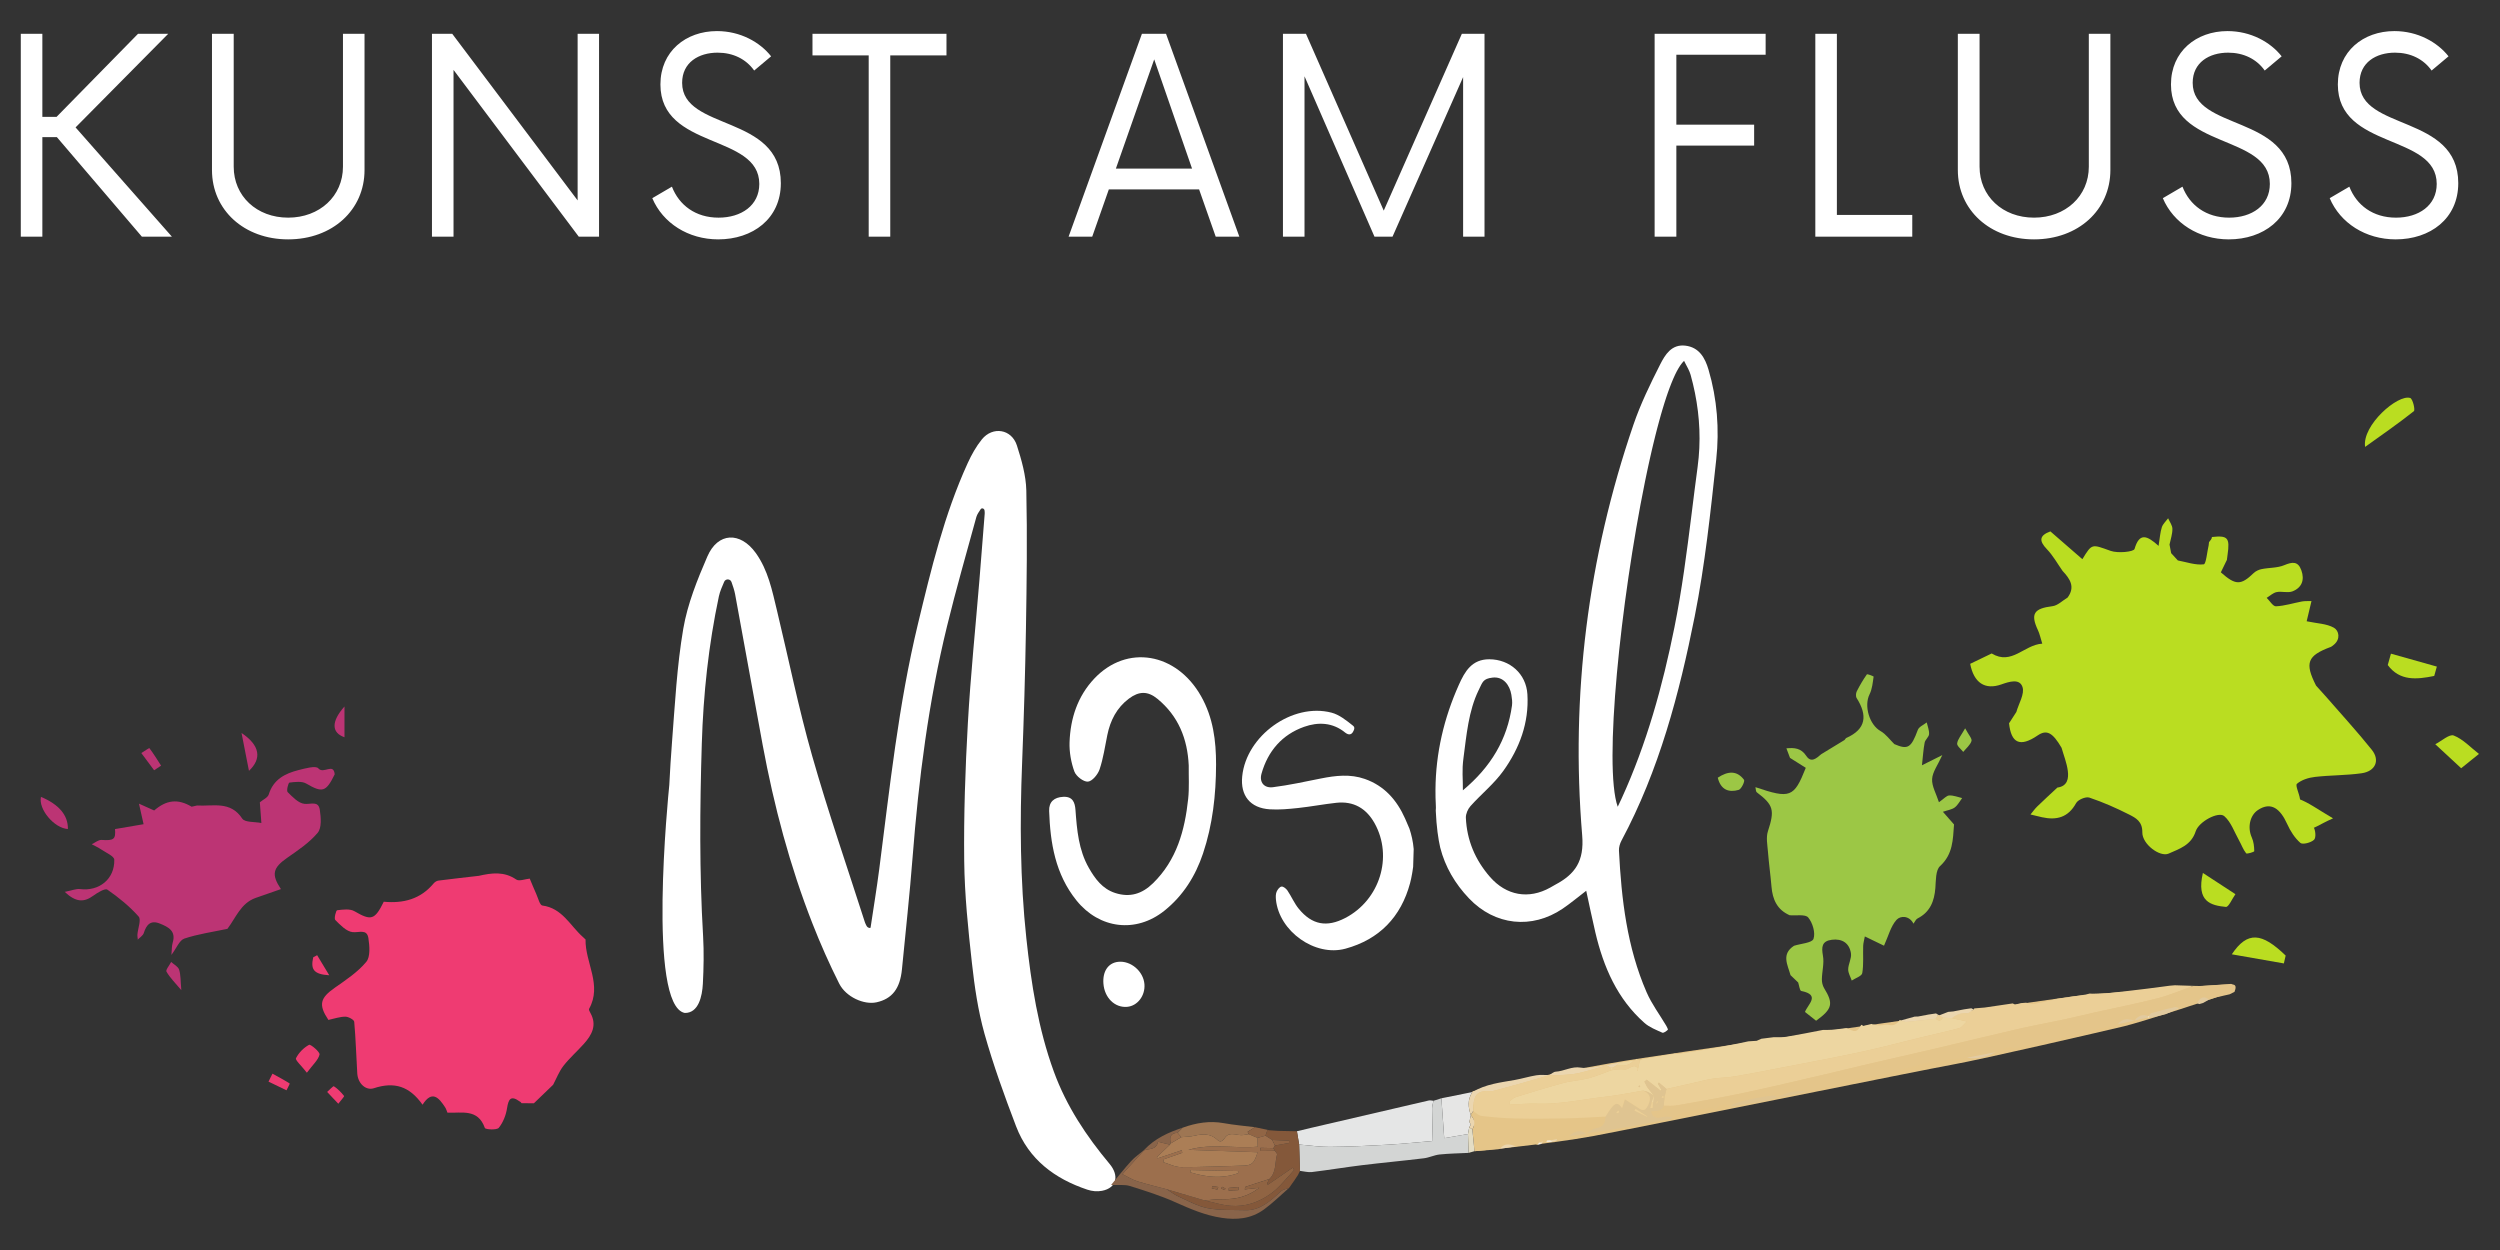 <?xml version="1.0" encoding="UTF-8" standalone="no"?>
<svg xmlns:inkscape="http://www.inkscape.org/namespaces/inkscape" xmlns:sodipodi="http://sodipodi.sourceforge.net/DTD/sodipodi-0.dtd" xmlns="http://www.w3.org/2000/svg" xmlns:svg="http://www.w3.org/2000/svg" version="1.1" id="svg1" width="300" height="150" viewBox="0 0 300 150" sodipodi:docname="2025_Logo.Kunst.am.Fluss neu w.svg" inkscape:version="1.4 (86a8ad7, 2024-10-11)" inkscape:export-filename="2025_Logo.Kunst.am.Fluss neu.png" inkscape:export-xdpi="96" inkscape:export-ydpi="96">
  <rect x="0" y="0" width="300" height="150" fill="#333333" stroke="none"/>
  <defs id="defs1"></defs>
  <g id="layer-MC1" inkscape:groupmode="layer" inkscape:label="Ebene 1">
    <g id="g211" inkscape:label="Logo" transform="matrix(1.227,0,0,1.227,-60.493,-50.023)" style="stroke-width:0.815">
      <path id="path1" d="m 10.7,-1.53125e-4 h 2.203 L 5.836,-8.016 12.633,-14.883 H 10.418 L 4.442,-8.789 H 3.399 V -14.883 H 1.817 V -1.53125e-4 H 3.399 V -7.301 H 4.465 Z M 21.434,0.199 c 3.246,0 5.602,-2.156 5.602,-5.086 v -9.996 h -1.582 v 9.75 c 0,2.156 -1.711,3.738 -4.02,3.738 -2.309,0 -3.996,-1.582 -3.996,-3.738 v -9.75 h -1.594 v 9.996 c 0,2.93 2.355,5.086 5.59,5.086 z M 42.671,-14.883 V -2.66 L 33.472,-14.883 H 31.984 V -1.53125e-4 h 1.582 V -12.235 l 9.188,12.234 h 1.488 V -14.883 Z m 10.315,15.082 c 2.531,0 4.594,-1.512 4.594,-4.125 0,-5.062 -7.242,-3.82 -7.242,-7.359 0,-1.5 1.219,-2.215 2.602,-2.215 1.137,0 2.086,0.469 2.684,1.312 l 1.242,-1.043 c -0.82,-1.043 -2.262,-1.852 -3.973,-1.852 -2.285,0 -4.148,1.488 -4.148,3.914 0,4.793 7.254,3.598 7.254,7.301 0,1.582 -1.324,2.473 -2.988,2.473 -1.688,0 -2.895,-0.914 -3.422,-2.273 l -1.441,0.844 c 0.773,1.828 2.637,3.023 4.84,3.023 z M 69.733,-14.883 h -9.832 v 1.582 h 4.125 V -1.53125e-4 h 1.582 V -13.301 h 4.125 z M 89.485,-1.53125e-4 h 1.734 L 85.84,-14.883 H 84.071 L 78.692,-1.53125e-4 h 1.734 l 1.219,-3.469 h 6.621 z m -7.324,-4.992 2.812,-8.016 2.777,8.016 z m 25.383,-9.891 -5.73,12.973 -5.707,-12.973 h -1.688 V -1.53125e-4 h 1.582 V -11.766 l 5.133,11.766 h 1.324 L 107.637,-11.707 V -1.53125e-4 h 1.57 V -14.883 Z m 22.289,1.535 v -1.535 h -8.145 V -1.53125e-4 h 1.594 V -6.68 h 5.707 v -1.535 h -5.707 v -5.133 z m 5.227,11.754 V -14.883 h -1.582 V -1.53125e-4 h 7.113 V -1.594 Z m 14.464,1.793 c 3.246,0 5.602,-2.156 5.602,-5.086 v -9.996 h -1.582 v 9.75 c 0,2.156 -1.711,3.738 -4.02,3.738 -2.309,0 -3.996,-1.582 -3.996,-3.738 v -9.75 h -1.594 v 9.996 c 0,2.93 2.355,5.086 5.59,5.086 z m 14.288,0 c 2.531,0 4.594,-1.512 4.594,-4.125 0,-5.062 -7.242,-3.82 -7.242,-7.359 0,-1.5 1.219,-2.215 2.602,-2.215 1.137,0 2.086,0.469 2.684,1.312 l 1.242,-1.043 c -0.82,-1.043 -2.262,-1.852 -3.973,-1.852 -2.285,0 -4.148,1.488 -4.148,3.914 0,4.793 7.254,3.598 7.254,7.301 0,1.582 -1.324,2.473 -2.988,2.473 -1.688,0 -2.895,-0.914 -3.422,-2.273 l -1.441,0.844 c 0.773,1.828 2.637,3.023 4.84,3.023 z m 12.243,0 c 2.531,0 4.594,-1.512 4.594,-4.125 0,-5.062 -7.242,-3.82 -7.242,-7.359 0,-1.5 1.219,-2.215 2.602,-2.215 1.137,0 2.086,0.469 2.684,1.312 l 1.242,-1.043 c -0.82,-1.043 -2.262,-1.852 -3.973,-1.852 -2.285,0 -4.148,1.488 -4.148,3.914 0,4.793 7.254,3.598 7.254,7.301 0,1.582 -1.324,2.473 -2.988,2.473 -1.688,0 -2.895,-0.914 -3.422,-2.273 l -1.441,0.844 c 0.773,1.828 2.637,3.023 4.84,3.023 z m 0,0" style="display:inline;fill:#ffffff;fill-opacity:1;fill-rule:nonzero;stroke:none;stroke-width:0.815" aria-label="KUNST AM FLUSS" transform="matrix(1.333,0,0,1.333,48.913,63.914)" inkscape:label="Kunst am Fluss"></path>
      <g id="g209" style="display:inline;stroke-width:0.815;fill:#ffffff" inkscape:label="Mosel">
        <path id="path2" d="m 0,0 c -0.361,-0.069 -0.733,-0.03 -1.082,0.086 -2.383,0.797 -4.291,2.214 -5.22,4.641 -0.855,2.238 -1.674,4.501 -2.322,6.806 -0.47,1.68 -0.727,3.439 -0.92,5.181 -0.277,2.488 -0.537,4.992 -0.566,7.492 -0.037,3.365 0.077,6.737 0.268,10.097 0.198,3.525 0.564,7.04 0.853,10.56 0.132,1.605 0.258,3.208 0.383,4.815 0.007,0.078 -0.003,0.158 -0.013,0.237 -0.006,0.061 -0.046,0.115 -0.102,0.14 l -0.003,0.002 c -0.063,0.029 -0.141,0.007 -0.181,-0.053 -0.118,-0.186 -0.257,-0.365 -0.313,-0.567 -0.73,-2.662 -1.492,-5.317 -2.148,-7.996 -1.362,-5.565 -2.083,-11.231 -2.528,-16.938 -0.213,-2.753 -0.517,-5.499 -0.783,-8.247 -0.137,-1.421 -0.721,-2.175 -1.869,-2.427 -0.907,-0.199 -2.236,0.382 -2.737,1.375 -0.722,1.434 -1.375,2.911 -1.961,4.406 -1.662,4.237 -2.82,8.62 -3.651,13.09 -0.685,3.69 -1.341,7.386 -2.025,11.076 -0.057,0.3 -0.16,0.593 -0.262,0.884 -0.086,0.252 -0.437,0.264 -0.54,0.02 -0.151,-0.351 -0.308,-0.701 -0.388,-1.07 -0.756,-3.556 -1.14,-7.151 -1.252,-10.791 -0.145,-4.724 -0.182,-9.439 0.096,-14.157 0.065,-1.152 0.041,-2.314 -0.018,-3.466 -0.049,-0.928 -0.317,-2.16 -1.327,-2.148 -2.762,0.537 -1.206,16.035 -1.139,16.693 0.001,0.014 0.002,0.02 0.002,0.02 0.054,1.057 0.118,2.11 0.2,3.162 0.217,2.778 0.359,5.574 0.826,8.313 0.312,1.818 1.028,3.598 1.769,5.306 0.767,1.775 2.411,1.833 3.548,0.256 0.911,-1.265 1.204,-2.761 1.559,-4.23 0.854,-3.549 1.577,-7.133 2.576,-10.642 1.167,-4.106 2.567,-8.145 3.87,-12.212 0.03,-0.095 0.076,-0.185 0.123,-0.273 0.048,-0.095 0.145,-0.155 0.252,-0.158 h 10e-4 c 0.023,0 0.043,0.017 0.046,0.039 0.212,1.42 0.448,2.837 0.632,4.261 0.779,6.023 1.411,12.07 2.837,17.987 0.969,4.016 1.93,8.045 3.659,11.827 0.278,0.609 0.615,1.213 1.032,1.73 0.796,0.984 2.184,0.766 2.573,-0.44 0.342,-1.069 0.666,-2.196 0.692,-3.305 0.074,-3.368 0.029,-6.74 -0.027,-10.111 -0.054,-3.296 -0.154,-6.59 -0.282,-9.883 -0.17,-4.294 -0.148,-8.582 0.31,-12.854 0.357,-3.326 0.864,-6.632 2.023,-9.802 C -2.605,6.205 -1.151,4.016 0.558,1.972 1.267,1.125 1.097,0.213 0,0" style="fill:#ffffff;fill-opacity:1;fill-rule:nonzero;stroke:none;stroke-width:0.815" transform="matrix(1.333,0,0,-1.333,157.077,157.229)" clip-path="none"></path>
        <path id="path4" d="m 0,0 c -1.225,-1.297 -1.756,-2.922 -1.816,-4.672 -0.024,-0.716 0.109,-1.475 0.353,-2.148 0.125,-0.343 0.669,-0.766 0.993,-0.742 0.315,0.024 0.731,0.526 0.857,0.9 0.273,0.811 0.395,1.675 0.568,2.52 0.219,1.074 0.69,1.997 1.582,2.669 0.742,0.557 1.388,0.569 2.102,-0.019 1.531,-1.26 2.199,-2.932 2.289,-4.883 -0.01,-0.818 0.045,-1.642 -0.041,-2.451 -0.248,-2.312 -0.839,-4.491 -2.583,-6.193 -0.798,-0.78 -1.689,-1.06 -2.766,-0.715 -0.947,0.303 -1.484,1.047 -1.94,1.845 -0.75,1.312 -0.873,2.783 -0.98,4.252 -0.04,0.558 -0.209,0.997 -0.902,0.96 -0.654,-0.034 -1.053,-0.356 -1.03,-1.035 0.082,-2.362 0.453,-4.639 2.006,-6.568 1.677,-2.085 4.363,-2.424 6.452,-0.751 1.374,1.101 2.276,2.541 2.831,4.195 0.71,2.117 0.953,4.315 0.958,6.531 0.002,1.74 -0.21,3.441 -1.103,5.017 C 6.024,1.9 2.395,2.535 0,0" style="fill:#ffffff;fill-opacity:1;fill-rule:nonzero;stroke:none;stroke-width:0.815" transform="matrix(1.333,0,0,-1.333,156.324,107.132)" clip-path="none"></path>
        <path id="path6" d="m 0,0 c -0.731,-0.078 -1.151,-0.697 -1.084,-1.596 0.077,-1.045 0.841,-1.791 1.749,-1.706 0.755,0.07 1.325,0.818 1.261,1.656 C 1.855,-0.695 0.925,0.1 0,0" style="fill:#ffffff;fill-opacity:1;fill-rule:nonzero;stroke:none;stroke-width:0.815" transform="matrix(1.333,0,0,-1.333,158.66,134.834)" clip-path="none"></path>
        <path id="path8" d="m 0,0 c -0.253,0.858 -0.683,1.639 -1.701,1.76 -1.011,0.119 -1.486,-0.67 -1.845,-1.377 -0.728,-1.436 -1.44,-2.9 -1.961,-4.42 -3.348,-9.781 -4.618,-19.85 -3.761,-30.142 0.156,-1.877 -0.516,-2.836 -1.968,-3.606 -0.128,-0.066 -0.25,-0.144 -0.377,-0.215 -1.582,-0.884 -3.225,-0.59 -4.424,0.786 -1.082,1.245 -1.695,2.689 -1.766,4.334 -0.011,0.285 0.146,0.641 0.341,0.86 0.786,0.877 1.73,1.634 2.409,2.583 1.186,1.655 1.89,3.528 1.765,5.616 -0.09,1.51 -1.292,2.563 -2.79,2.571 -1.288,0.006 -1.803,-0.902 -2.232,-1.858 -1.105,-2.46 -1.702,-5.024 -1.723,-7.697 -10e-4,-0.009 0,-0.017 0,-0.027 0,-0.004 0,-0.008 0,-0.013 -0.003,-0.373 0.006,-0.749 0.027,-1.126 0.006,-0.116 0.008,-0.256 -0.006,-0.386 0.053,-1.201 0.184,-2.08 0.326,-2.705 0.364,-1.427 1.094,-2.661 2.112,-3.731 1.895,-1.994 4.614,-2.288 6.881,-0.75 0.573,0.389 1.107,0.84 1.72,1.308 0.233,-1.063 0.437,-2.072 0.674,-3.073 0.6,-2.532 1.602,-4.86 3.601,-6.624 0.365,-0.323 0.856,-0.51 1.309,-0.715 0.09,-0.041 0.287,0.107 0.402,0.208 0.03,0.023 -0.056,0.205 -0.113,0.299 -0.485,0.82 -1.07,1.597 -1.445,2.463 -1.436,3.305 -1.846,6.824 -2.026,10.382 -0.013,0.246 0.07,0.526 0.188,0.746 2.759,5.161 4.237,10.759 5.368,16.433 0.756,3.796 1.164,7.668 1.581,11.523 C 0.804,-4.388 0.637,-2.155 0,0 m -17.979,-28.502 c 0.224,1.685 0.368,3.451 1.111,4.98 0.298,0.613 0.321,0.84 1.013,0.926 0.806,0.1 1.272,-0.555 1.391,-1.259 0.043,-0.259 0.08,-0.534 0.045,-0.789 -0.346,-2.49 -1.537,-4.495 -3.603,-6.222 0.008,0.902 -0.081,1.436 0.043,2.364 m 17.182,21.383 c -0.156,-1.154 -0.3,-2.31 -0.444,-3.466 -0.35,-2.79 -0.707,-5.579 -1.261,-8.329 -0.864,-4.293 -2.036,-8.532 -3.871,-12.546 -0.056,-0.121 -0.114,-0.243 -0.175,-0.372 -0.036,-0.077 -0.073,-0.155 -0.113,-0.239 -1.055,2.97 0.227,15.15 1.995,23.826 0,0.002 0.001,0.004 0.001,0.008 0.041,0.198 0.082,0.395 0.123,0.59 0,0.003 10e-4,0.008 0.002,0.011 0.041,0.193 0.081,0.383 0.122,0.572 0.002,0.007 0.003,0.014 0.005,0.022 0.04,0.186 0.081,0.37 0.122,0.552 0.002,0.008 0.004,0.014 0.005,0.022 0.041,0.181 0.082,0.36 0.123,0.538 0.001,0.007 0.004,0.015 0.005,0.024 0.042,0.176 0.083,0.349 0.124,0.52 0.002,0.008 0.003,0.016 0.006,0.024 0.04,0.171 0.082,0.339 0.124,0.504 0.002,0.009 0.004,0.018 0.006,0.026 0.042,0.165 0.083,0.327 0.124,0.486 0.003,0.008 0.004,0.016 0.007,0.025 0.041,0.16 0.084,0.317 0.126,0.47 10e-4,0.007 0.003,0.013 0.005,0.019 0.041,0.155 0.084,0.307 0.126,0.456 0.002,0.006 0.004,0.011 0.004,0.017 0.044,0.149 0.086,0.296 0.128,0.439 0.001,0.004 0.002,0.007 0.004,0.011 0.042,0.144 0.086,0.286 0.129,0.424 0,10e-4 10e-4,0.002 10e-4,0.004 0.043,0.137 0.085,0.269 0.129,0.399 0.001,0.004 0.003,0.009 0.003,0.012 0.043,0.127 0.085,0.25 0.126,0.37 0.003,0.007 0.006,0.014 0.008,0.022 0.041,0.116 0.081,0.229 0.123,0.339 0.003,0.009 0.006,0.017 0.01,0.026 0.04,0.108 0.08,0.211 0.12,0.31 0.004,0.011 0.008,0.021 0.013,0.031 0.038,0.099 0.078,0.192 0.117,0.283 0.005,0.01 0.009,0.021 0.014,0.033 0.039,0.088 0.078,0.173 0.116,0.256 0.005,0.01 0.009,0.021 0.014,0.031 0.039,0.08 0.077,0.156 0.115,0.23 0.005,0.009 0.011,0.019 0.015,0.029 0.039,0.072 0.077,0.139 0.115,0.203 0.004,0.009 0.01,0.018 0.015,0.027 0.038,0.063 0.075,0.122 0.112,0.176 0.005,0.008 0.01,0.016 0.016,0.024 0.037,0.054 0.074,0.104 0.111,0.149 0.003,0.005 0.006,0.009 0.009,0.013 0.001,0.001 0.002,0.002 0.002,0.003 0.049,0.061 0.099,0.115 0.148,0.161 0.04,-0.085 0.082,-0.167 0.124,-0.246 0.023,-0.042 0.044,-0.085 0.067,-0.127 0.038,-0.07 0.073,-0.14 0.109,-0.209 0.006,-0.014 0.012,-0.026 0.019,-0.04 0.029,-0.061 0.057,-0.121 0.082,-0.182 0.005,-0.012 0.009,-0.022 0.013,-0.033 0.025,-0.064 0.049,-0.13 0.068,-0.196 0.122,-0.438 0.227,-0.877 0.316,-1.317 0.359,-1.784 0.444,-3.591 0.198,-5.415" style="fill:#ffffff;fill-opacity:1;fill-rule:nonzero;stroke:none;stroke-width:0.815" transform="matrix(1.333,0,0,-1.333,216.393,76.919)" clip-path="none"></path>
        <path id="path10" d="M 0,0 C 0,0.004 0,0.009 0,0.013 0.004,0.093 0.03,0.793 0.039,1.308 -0.006,1.854 -0.124,2.355 -0.272,2.8 -0.393,3.087 -0.491,3.32 -0.594,3.549 -1.2,4.904 -2.113,5.948 -3.551,6.451 -4.618,6.824 -5.688,6.698 -6.764,6.484 -7.936,6.25 -9.108,5.991 -10.291,5.843 c -0.643,-0.081 -1.011,0.366 -0.835,0.991 0.467,1.66 1.512,2.869 3.129,3.441 1.016,0.361 2.092,0.332 3.013,-0.428 0.055,-0.045 0.119,-0.079 0.187,-0.107 0.124,-0.054 0.272,-0.007 0.348,0.107 0.228,0.343 0.11,0.451 0.026,0.517 -0.476,0.378 -0.993,0.799 -1.563,0.948 -2.871,0.751 -6.252,-1.687 -6.555,-4.666 -0.146,-1.42 0.583,-2.333 2.022,-2.425 0.69,-0.044 1.395,0.023 2.086,0.097 0.935,0.101 1.862,0.279 2.795,0.381 1.268,0.139 2.199,-0.407 2.811,-1.503 1.367,-2.457 0.379,-5.631 -2.154,-6.948 -1.353,-0.702 -2.438,-0.509 -3.408,0.672 -0.332,0.403 -0.54,0.907 -0.834,1.344 -0.096,0.139 -0.303,0.308 -0.436,0.289 -0.14,-0.02 -0.295,-0.227 -0.362,-0.388 -0.067,-0.168 -0.063,-0.378 -0.046,-0.567 0.227,-2.323 2.863,-4.215 5.106,-3.601 2.483,0.681 4.069,2.326 4.735,4.805 0.061,0.228 0.108,0.46 0.148,0.692 0.007,0.047 0.015,0.096 0.025,0.148 C -0.034,-0.239 -0.015,-0.119 0,0" style="fill:#ffffff;fill-opacity:1;fill-rule:nonzero;stroke:none;stroke-width:0.815" transform="matrix(1.333,0,0,-1.333,187.507,125.546)" clip-path="none"></path>
      </g>
      <g id="g206" style="display:inline;stroke-width:0.815" inkscape:label="Grün">
        <path id="path14" d="M 0,0 C 0.006,0.001 0.012,0.001 0.017,0.002 0.016,0.005 0.014,0.009 0.013,0.013 Z" style="fill:#9cc745;fill-opacity:1;fill-rule:nonzero;stroke:none;stroke-width:0.815" transform="matrix(1.333,0,0,-1.333,223.986,113.96)" clip-path="none"></path>
        <path id="path16" d="m 0,0 c -0.278,-0.395 -0.525,-0.815 -0.742,-1.247 -0.067,-0.136 -0.083,-0.373 -0.008,-0.492 0.8,-1.263 0.716,-2.276 -0.769,-2.932 0,0 0.003,0.012 0.003,0.013 -0.039,-0.054 -0.081,-0.107 -0.124,-0.158 -0.57,-0.347 -1.14,-0.695 -1.709,-1.041 -0.34,-0.29 -0.738,-0.671 -1.096,-0.126 -0.383,0.584 -0.885,0.61 -1.459,0.556 0.089,-0.234 0.177,-0.467 0.265,-0.701 0.392,-0.246 0.784,-0.493 1.157,-0.729 -0.865,-2.18 -1.14,-2.284 -3.694,-1.419 0.037,-0.158 0.025,-0.321 0.096,-0.374 1.246,-0.941 1.321,-1.322 0.821,-2.857 -0.15,-0.459 -0.037,-1.016 0.003,-1.524 0.067,-0.851 0.187,-1.697 0.258,-2.547 0.078,-0.938 0.416,-1.695 1.331,-2.094 0.471,-0.042 1.151,0.09 1.364,-0.166 0.324,-0.39 0.542,-1.125 0.387,-1.567 -0.105,-0.3 -0.928,-0.347 -1.429,-0.507 -0.951,-0.616 -0.465,-1.402 -0.257,-2.155 0.188,-0.18 0.375,-0.359 0.562,-0.539 0.073,-0.215 0.112,-0.599 0.224,-0.622 1.441,-0.291 0.478,-0.98 0.275,-1.54 0.281,-0.222 0.561,-0.444 0.816,-0.645 1.205,0.87 1.281,1.26 0.59,2.388 -0.113,0.185 -0.171,0.436 -0.167,0.655 0.011,0.577 0.179,1.173 0.079,1.724 -0.117,0.652 -0.082,1.082 0.655,1.176 0.759,0.096 1.286,-0.251 1.4,-0.995 0.057,-0.371 -0.195,-0.779 -0.203,-1.173 -0.005,-0.273 0.168,-0.55 0.261,-0.826 0.27,0.18 0.734,0.326 0.771,0.545 0.111,0.648 0.045,1.325 0.067,1.991 0.007,0.212 0.072,0.422 0.122,0.702 0.621,-0.3 1.137,-0.55 1.407,-0.68 0.331,0.727 0.495,1.427 0.917,1.895 0.291,0.323 0.94,0.324 1.246,-0.28 0.099,0.131 0.169,0.318 0.3,0.385 0.916,0.467 1.226,1.258 1.304,2.225 0.045,0.557 0.013,1.313 0.346,1.617 0.953,0.87 0.941,1.953 1.024,3.053 -0.243,0.277 -0.487,0.554 -0.817,0.93 0.352,0.121 0.656,0.158 0.868,0.317 0.227,0.17 0.367,0.454 0.544,0.689 -0.317,0.072 -0.637,0.207 -0.95,0.192 -0.197,-0.009 -0.384,-0.242 -0.752,-0.496 -0.202,0.63 -0.53,1.175 -0.501,1.7 0.028,0.52 0.415,1.02 0.748,1.757 -0.504,-0.253 -0.868,-0.435 -1.493,-0.747 0.072,0.646 0.101,1.161 0.198,1.663 0.042,0.22 0.309,0.407 0.324,0.619 0.019,0.282 -0.108,0.574 -0.172,0.862 C 4.166,-3.706 3.823,-3.843 3.737,-4.075 3.253,-5.384 3.017,-5.551 2.016,-5.118 1.682,-4.794 1.397,-4.383 1.004,-4.161 0.19,-3.702 -0.23,-2.32 0.198,-1.46 0.391,-1.074 0.429,-0.606 0.494,-0.169 0.499,-0.134 0.03,0.043 0,0" style="fill:#9cc745;fill-opacity:1;fill-rule:nonzero;stroke:none;stroke-width:0.815" transform="matrix(1.333,0,0,-1.333,231.881,106.721)" clip-path="none"></path>
        <path id="path18" d="M 0,0 C 0.761,0.507 1.418,0.527 1.927,-0.154 2.004,-0.258 1.733,-0.836 1.536,-0.893 0.81,-1.103 0.22,-0.893 0,0" style="fill:#9cc745;fill-opacity:1;fill-rule:nonzero;stroke:none;stroke-width:0.815" transform="matrix(1.333,0,0,-1.333,217.298,116.828)" clip-path="none"></path>
        <path id="path20" d="M 0,0 C 0.254,-0.481 0.521,-0.759 0.465,-0.933 0.369,-1.233 0.072,-1.469 -0.141,-1.732 -0.301,-1.523 -0.61,-1.296 -0.587,-1.11 -0.55,-0.806 -0.297,-0.528 0,0" style="fill:#9cc745;fill-opacity:1;fill-rule:nonzero;stroke:none;stroke-width:0.815" transform="matrix(1.333,0,0,-1.333,241.492,111.997)" clip-path="none"></path>
      </g>
      <g id="g208" style="display:inline;stroke-width:0.815" inkscape:label="Pink">
        <path id="path22" d="M 0,0 C -0.054,0.129 -0.091,0.27 -0.166,0.385 -0.634,1.108 -1.133,1.672 -1.827,0.583 -2.78,1.931 -3.882,2.291 -5.397,1.793 -5.972,1.604 -6.57,2.121 -6.616,2.88 -6.694,4.143 -6.725,5.409 -6.84,6.668 -6.854,6.82 -7.268,7.044 -7.494,7.042 -7.909,7.039 -8.322,6.891 -8.735,6.804 c -0.742,1.115 -0.614,1.604 0.474,2.364 0.818,0.571 1.679,1.144 2.306,1.896 0.31,0.373 0.242,1.165 0.155,1.739 -0.105,0.695 -0.68,0.393 -1.156,0.442 -0.458,0.048 -0.904,0.522 -1.274,0.89 -0.104,0.103 0.054,0.707 0.135,0.716 0.421,0.049 0.937,0.122 1.27,-0.071 1.221,-0.71 1.491,-0.657 2.152,0.696 1.43,-0.136 2.691,0.183 3.652,1.336 0.084,0.101 0.226,0.196 0.352,0.213 0.989,0.128 1.982,0.236 2.973,0.351 0.944,0.216 1.856,0.337 2.745,-0.272 0.213,-0.146 0.653,0.036 0.988,0.068 0.157,-0.373 0.307,-0.749 0.474,-1.117 0.137,-0.303 0.264,-0.833 0.448,-0.857 1.467,-0.192 2.039,-1.477 2.976,-2.308 0.063,-0.059 0.127,-0.118 0.191,-0.178 0,0 0.006,-10e-4 0.006,-10e-4 C 10.095,11.009 11.37,9.372 10.391,7.617 10.356,7.555 10.433,7.413 10.484,7.323 10.991,6.424 10.6,5.708 10.009,5.048 9.52,4.501 8.96,4.012 8.511,3.435 8.19,3.024 8,2.511 7.752,2.045 7.282,1.593 6.812,1.14 6.342,0.688 6.04,0.691 5.737,0.693 5.436,0.695 5.403,0.754 5.355,0.798 5.293,0.826 4.65,1.284 4.479,1.008 4.374,0.334 4.295,-0.176 4.085,-0.721 3.765,-1.113 3.619,-1.291 2.785,-1.239 2.743,-1.121 2.234,0.32 1.039,-0.049 0,0" style="fill:#ef3b72;fill-opacity:1;fill-rule:nonzero;stroke:none;stroke-width:0.815" transform="matrix(1.333,0,0,-1.333,93.062,149.586)" clip-path="none"></path>
        <path id="path24" d="m 0,0 c -0.41,0.528 -0.866,0.926 -0.798,1.063 0.199,0.4 0.566,0.773 0.959,0.983 C 0.275,2.106 0.973,1.515 0.93,1.334 0.834,0.929 0.442,0.593 0,0" style="fill:#ef3b72;fill-opacity:1;fill-rule:nonzero;stroke:none;stroke-width:0.815" transform="matrix(1.333,0,0,-1.333,79.313,145.679)" clip-path="none"></path>
        <path id="path26" d="M 0,0 C 0.426,-0.234 0.857,-0.461 1.266,-0.722 1.286,-0.735 1.113,-1.048 1.03,-1.221 0.59,-1.009 0.151,-0.797 -0.289,-0.584 -0.193,-0.39 -0.096,-0.195 0,0" style="fill:#ef3b72;fill-opacity:1;fill-rule:nonzero;stroke:none;stroke-width:0.815" transform="matrix(1.333,0,0,-1.333,75.947,145.772)" clip-path="none"></path>
        <path id="path28" d="m 0,0 c 0.269,-0.446 0.538,-0.892 0.888,-1.472 -1.138,0.07 -1.382,0.424 -1.174,1.321 C -0.191,-0.101 -0.095,-0.05 0,0" style="fill:#ef3b72;fill-opacity:1;fill-rule:nonzero;stroke:none;stroke-width:0.815" transform="matrix(1.333,0,0,-1.333,80.318,134.187)" clip-path="none"></path>
        <path id="path30" d="m 0,0 c -0.336,0.356 -0.576,0.611 -0.817,0.867 0.17,0.147 0.442,0.449 0.494,0.415 C -0.038,1.095 0.211,0.84 0.424,0.57 0.454,0.533 0.215,0.284 0,0" style="fill:#ef3b72;fill-opacity:1;fill-rule:nonzero;stroke:none;stroke-width:0.815" transform="matrix(1.333,0,0,-1.333,82.387,148.715)" clip-path="none"></path>
      </g>
      <g id="g205" style="display:inline;stroke-width:0.815" inkscape:label="hellgrün">
        <path id="path12" d="m 0,0 c -0.078,-0.056 -0.149,-0.131 -0.235,-0.164 -1.716,-0.64 -1.917,-1.167 -1.072,-2.833 0.253,-0.281 0.506,-0.563 0.76,-0.845 1.114,-1.284 2.267,-2.537 3.329,-3.864 0.623,-0.777 0.27,-1.581 -0.752,-1.724 -1.128,-0.159 -2.281,-0.137 -3.414,-0.267 -0.465,-0.054 -0.983,-0.213 -1.324,-0.504 -0.137,-0.117 0.164,-0.713 0.22,-1.098 0.055,-0.374 0.051,-0.756 0.078,-1.224 0.254,-0.224 0.671,-0.477 0.913,-0.844 0.157,-0.239 0.2,-0.793 0.043,-0.942 -0.225,-0.214 -0.839,-0.372 -1.003,-0.229 -0.411,0.36 -0.736,0.87 -0.965,1.379 -0.513,1.138 -1.189,1.667 -2.145,1.035 -0.603,-0.398 -0.783,-1.292 -0.454,-2.019 0.138,-0.303 0.175,-0.665 0.18,-1.001 0,-0.057 -0.539,-0.227 -0.595,-0.158 -0.225,0.282 -0.348,0.642 -0.528,0.962 -0.341,0.607 -0.582,1.339 -1.08,1.768 -0.418,0.359 -1.86,-0.393 -2.095,-1.119 -0.331,-1.022 -1.191,-1.277 -1.982,-1.632 -0.63,-0.282 -1.944,0.684 -1.932,1.557 0.011,0.803 -0.476,1.057 -0.967,1.307 -0.943,0.479 -1.921,0.909 -2.923,1.245 -0.26,0.087 -0.831,-0.155 -0.969,-0.406 -0.581,-1.058 -1.435,-1.272 -2.51,-1.034 -0.279,0.067 -0.558,0.134 -0.836,0.2 0.165,0.199 0.315,0.414 0.5,0.593 0.482,0.469 0.98,0.922 1.471,1.381 0.752,0.101 0.838,0.676 0.766,1.233 -0.073,0.573 -0.299,1.126 -0.458,1.687 -0.656,1.127 -1.095,1.354 -1.753,0.906 -1.305,-0.889 -1.946,-0.562 -2.1,0.89 0.233,0.363 0.385,0.598 0.537,0.834 0.173,0.616 0.616,1.319 0.451,1.825 -0.208,0.641 -0.959,0.404 -1.552,0.195 -1.214,-0.428 -2.021,0.126 -2.288,1.51 0.525,0.253 1.051,0.507 1.577,0.76 1.476,-0.893 2.382,0.644 3.712,0.72 -0.133,0.424 -0.19,0.718 -0.314,0.98 -0.568,1.208 -0.303,1.601 1.062,1.769 0.391,0.048 0.742,0.415 1.112,0.635 0.58,0.783 0.168,1.379 -0.369,1.951 -0.379,0.537 -0.701,1.129 -1.152,1.596 -0.602,0.625 -0.545,1.01 0.257,1.305 0.779,-0.677 1.559,-1.354 2.347,-2.039 0.717,1.179 0.689,1.102 2.074,0.61 0.53,-0.188 1.691,-0.073 1.753,0.141 0.353,1.206 0.897,1.009 1.763,0.226 0.094,0.579 0.117,0.99 0.239,1.368 0.079,0.243 0.303,0.439 0.462,0.656 0.111,-0.259 0.312,-0.516 0.314,-0.775 0.004,-0.384 -0.134,-0.768 -0.212,-1.153 0.04,-0.21 0.08,-0.42 0.12,-0.63 0.163,-0.178 0.327,-0.357 0.49,-0.535 0.636,-0.12 1.286,-0.356 1.9,-0.286 0.175,0.02 0.248,0.931 0.368,1.433 L -9.183,7.324 c 0.008,0.068 0.016,0.136 0.024,0.204 0.051,0.066 0.103,0.133 0.154,0.2 L -9.006,7.731 C -8.97,7.783 -8.95,7.841 -8.945,7.904 -7.78,8.032 -7.62,7.851 -7.798,6.61 -7.815,6.482 -7.831,6.354 -7.848,6.226 -8,5.912 -8.153,5.598 -8.292,5.313 -7.209,4.347 -6.82,4.357 -5.891,5.252 c 0.152,0.147 0.379,0.255 0.589,0.297 0.552,0.112 1.155,0.077 1.66,0.288 0.596,0.248 1.014,0.306 1.258,-0.377 C -2.132,4.756 -2.352,4.182 -3.037,3.916 -3.379,3.784 -3.821,3.938 -4.198,3.863 -4.46,3.81 -4.687,3.587 -4.93,3.44 c 0.228,-0.219 0.465,-0.63 0.682,-0.62 0.641,0.03 1.272,0.236 1.91,0.355 0.204,0.038 0.418,0.021 0.696,0.031 C -1.798,2.552 -1.927,2.007 -1.995,1.722 -1.232,1.559 -0.53,1.551 0.004,1.247 0.373,1.037 0.511,0.419 0,0" style="fill:#badd21;fill-opacity:1;fill-rule:nonzero;stroke:none;stroke-width:0.815" transform="matrix(1.333,0,0,-1.333,277.552,103.824)" clip-path="none"></path>
        <path id="path36" d="M 0,0 C -0.233,1.604 2.414,3.882 3.31,3.59 3.498,3.528 3.69,2.711 3.579,2.622 2.421,1.704 1.202,0.863 0,0" style="fill:#badd21;fill-opacity:1;fill-rule:nonzero;stroke:none;stroke-width:0.815" transform="matrix(1.333,0,0,-1.333,280.606,84.477)" clip-path="none"></path>
        <path id="path38" d="M 0,0 C -0.728,0.675 -1.314,1.218 -1.9,1.76 -1.44,1.994 -0.863,2.525 -0.544,2.4 0.143,2.129 0.697,1.52 1.305,1.05 0.961,0.774 0.618,0.497 0,0" style="fill:#badd21;fill-opacity:1;fill-rule:nonzero;stroke:none;stroke-width:0.815" transform="matrix(1.333,0,0,-1.333,290.003,115.901)" clip-path="none"></path>
        <path id="path40" d="M 0,0 C -1.218,0.214 -2.436,0.427 -3.819,0.669 -2.666,2.389 -1.616,2.266 0.132,0.576 0.088,0.384 0.044,0.192 0,0" style="fill:#badd21;fill-opacity:1;fill-rule:nonzero;stroke:none;stroke-width:0.815" transform="matrix(1.333,0,0,-1.333,272.662,134.991)" clip-path="none"></path>
        <path id="path42" d="M 0,0 C 0.795,-0.519 1.591,-1.038 2.386,-1.557 2.152,-1.885 1.887,-2.512 1.688,-2.492 0.592,-2.382 -0.497,-2.123 0,0" style="fill:#badd21;fill-opacity:1;fill-rule:nonzero;stroke:none;stroke-width:0.815" transform="matrix(1.333,0,0,-1.333,264.744,126.143)" clip-path="none"></path>
        <path id="path44" d="M 0,0 C -0.99,-0.436 -1.543,-0.866 -1.754,-0.737 -2.389,-0.351 -2.89,0.255 -3.443,0.775 -3.12,1.004 -2.701,1.493 -2.492,1.416 -1.794,1.155 -1.172,0.693 0,0" style="fill:#badd21;fill-opacity:1;fill-rule:nonzero;stroke:none;stroke-width:0.815" transform="matrix(1.333,0,0,-1.333,277.471,120.803)" clip-path="none"></path>
        <path id="path46" d="M 0,0 3.367,-0.948 C 3.303,-1.177 3.239,-1.406 3.175,-1.634 1.889,-1.898 0.644,-2.022 -0.234,-0.834 -0.156,-0.556 -0.078,-0.278 0,0" style="fill:#badd21;fill-opacity:1;fill-rule:nonzero;stroke:none;stroke-width:0.815" transform="matrix(1.333,0,0,-1.333,283.135,104.697)" clip-path="none"></path>
        <path id="path48" d="m 0,0 c -0.946,0.532 -1.892,1.065 -2.838,1.597 0.112,0.209 0.224,0.419 0.336,0.628 C -1.108,2.579 -0.398,1.553 0.367,0.638 0.245,0.426 0.122,0.213 0,0" style="fill:#badd21;fill-opacity:1;fill-rule:nonzero;stroke:none;stroke-width:0.815" transform="matrix(1.333,0,0,-1.333,274.604,110.413)" clip-path="none"></path>
      </g>
      <g id="g207" style="display:inline;stroke-width:0.815" inkscape:label="dunkel Rot">
        <path id="path32" d="m 0,0 c -1.058,-0.225 -2.14,-0.375 -3.159,-0.714 -0.364,-0.122 -0.575,-0.703 -0.949,-1.198 0.037,0.392 0.021,0.657 0.093,0.896 0.262,0.864 -0.319,1.151 -0.938,1.402 -0.68,0.275 -0.989,-0.08 -1.183,-0.694 -0.061,-0.192 -0.296,-0.329 -0.451,-0.491 0,0 0.017,-0.015 0.017,-0.015 -0.011,0.136 -0.041,0.274 -0.031,0.409 0.035,0.447 0.292,1.079 0.089,1.307 C -7.18,1.653 -7.98,2.305 -8.81,2.878 -8.977,2.993 -9.537,2.651 -9.847,2.426 c -0.683,-0.495 -1.27,-0.482 -2.09,0.286 0.535,0.104 0.841,0.241 1.126,0.205 1.397,-0.176 2.548,0.733 2.511,2.156 -0.006,0.259 -0.61,0.514 -0.953,0.748 -0.219,0.15 -0.467,0.259 -0.701,0.386 0.24,0.111 0.488,0.331 0.72,0.316 0.911,-0.061 1.047,0.052 0.988,0.797 0.729,0.124 1.442,0.246 2.096,0.357 -0.151,0.673 -0.245,1.09 -0.339,1.507 0.356,-0.159 0.712,-0.319 1.116,-0.5 0.893,0.774 1.739,0.88 2.75,0.276 0.128,0.029 0.256,0.058 0.384,0.087 0,0 10e-4,0.003 10e-4,0.003 C -1.066,8.976 0.216,9.414 1.088,8.089 1.279,7.798 2.01,7.864 2.492,7.765 2.46,8.208 2.427,8.651 2.394,9.094 2.389,9.16 2.383,9.227 2.378,9.282 c 0.23,0.195 0.583,0.345 0.656,0.581 0.338,1.1 1.193,1.534 2.181,1.785 0.487,0.123 1.275,0.344 1.455,0.128 0.377,-0.453 1.122,0.434 1.202,-0.44 C 7.23,10.023 6.968,9.971 5.782,10.66 5.459,10.848 4.957,10.778 4.549,10.73 4.471,10.721 4.317,10.134 4.418,10.035 4.777,9.677 5.21,9.217 5.655,9.17 6.117,9.122 6.675,9.416 6.778,8.741 6.862,8.184 6.928,7.414 6.627,7.052 6.018,6.323 5.182,5.766 4.388,5.212 3.331,4.473 3.207,3.998 3.927,2.916 3.306,2.7 2.683,2.488 2.064,2.266 0.977,1.876 0.623,0.815 0,0" style="fill:#bc3474;fill-opacity:1;fill-rule:nonzero;stroke:none;stroke-width:0.815" transform="matrix(1.333,0,0,-1.333,71.542,131.609)" clip-path="none"></path>
        <path id="path34" d="M 0,0 C -0.433,0.518 -0.824,0.901 -1.089,1.356 -1.164,1.484 -0.87,1.826 -0.745,2.07 -0.542,1.883 -0.234,1.73 -0.161,1.501 -0.038,1.114 -0.062,0.679 0,0" style="fill:#bc3474;fill-opacity:1;fill-rule:nonzero;stroke:none;stroke-width:0.815" transform="matrix(1.333,0,0,-1.333,67.035,137.607)" clip-path="none"></path>
        <path id="path50" d="M 0,0 C 1.33,-0.559 1.998,-1.357 1.975,-2.359 0.967,-2.296 -0.199,-0.904 0,0" style="fill:#bc3474;fill-opacity:1;fill-rule:nonzero;stroke:none;stroke-width:0.815" transform="matrix(1.333,0,0,-1.333,53.307,118.702)" clip-path="none"></path>
        <path id="path52" d="M 0,0 C -0.179,0.914 -0.334,1.7 -0.545,2.776 0.807,1.875 0.959,0.898 0,0" style="fill:#bc3474;fill-opacity:1;fill-rule:nonzero;stroke:none;stroke-width:0.815" transform="matrix(1.333,0,0,-1.333,73.65,116.156)" clip-path="none"></path>
        <path id="path54" d="M 0,0 V -2.256 C -0.938,-1.933 -1.002,-1.125 0,0" style="fill:#bc3474;fill-opacity:1;fill-rule:nonzero;stroke:none;stroke-width:0.815" transform="matrix(1.333,0,0,-1.333,82.991,109.863)" clip-path="none"></path>
        <path id="path56" d="M 0,0 C -0.313,0.421 -0.626,0.842 -0.938,1.263 -0.734,1.39 -0.362,1.644 -0.349,1.627 -0.04,1.215 0.232,0.775 0.51,0.34 0.34,0.227 0.17,0.113 0,0" style="fill:#bc3474;fill-opacity:1;fill-rule:nonzero;stroke:none;stroke-width:0.815" transform="matrix(1.333,0,0,-1.333,64.374,116.1)" clip-path="none"></path>
      </g>
      <g id="g210" style="display:inline;stroke-width:0.815" inkscape:label="Pinsel">
        <path id="path58" d="m 0,0 c 0,0 6.011,1.455 12.478,2.443 6.467,0.988 30.145,4.328 31.584,4.523 1.439,0.195 11.602,0.916 11.602,0.916 0,0 0.65,-0.32 -0.086,-0.624 C 54.843,6.955 49.182,5.104 47.807,4.773 46.431,4.443 37.354,2.34 35.249,1.965 33.145,1.59 12.09,-2.678 8.886,-3.277 5.681,-3.876 0.176,-4.389 0.176,-4.389 Z" style="fill:#e5c588;fill-opacity:1;fill-rule:nonzero;stroke:none;stroke-width:0.815" transform="matrix(1.333,0,0,-1.333,193.311,147.499)" clip-path="none"></path>
        <path id="path60" d="m 0,0 c -0.027,-0.02 -0.054,-0.04 -0.081,-0.06 0.016,-0.026 0.027,-0.07 0.048,-0.074 0.021,-0.003 0.053,0.035 0.08,0.056 C 0.031,-0.052 0.016,-0.026 0,0 m 16.269,4.449 c 0.053,-0.028 0.105,-0.057 0.158,-0.086 0.197,0.049 0.395,0.099 0.592,0.149 0.026,-0.009 0.051,-0.021 0.075,-0.036 0.165,-0.026 0.328,-0.073 0.496,-0.074 0.23,-0.002 0.482,0.086 0.693,0.037 0.349,-0.079 0.594,0.05 0.805,0.368 0.029,-0.01 0.056,-0.023 0.081,-0.039 0.139,-0.039 0.276,-0.122 0.418,-0.109 0.71,0.064 1.422,0.153 2.133,0.233 0.173,-0.122 0.346,-0.254 0.52,0.075 h -10e-4 c 0.229,-0.01 0.457,-0.021 0.685,-0.031 H 22.923 C 23.239,4.864 23.555,4.793 24.009,4.69 23.766,4.465 23.628,4.247 23.47,4.205 22.552,3.96 21.63,3.759 20.709,3.537 19.198,3.171 17.689,2.765 16.175,2.442 14.148,2.009 12.117,1.635 10.087,1.241 9.042,1.038 7.996,0.832 6.95,0.658 6.428,0.571 5.905,0.572 5.383,0.496 4.969,0.436 4.554,0.321 4.14,0.228 3.419,0.065 2.697,-0.099 1.975,-0.262 1.789,-0.105 1.602,0.052 1.416,0.208 1.391,0.18 1.366,0.152 1.34,0.124 1.427,-0.026 1.514,-0.176 1.601,-0.326 1.579,-0.345 1.558,-0.363 1.536,-0.381 1.198,-0.114 0.859,0.154 0.52,0.421 0.465,0.373 0.41,0.325 0.355,0.277 0.436,0.122 0.503,-0.045 0.602,-0.186 0.744,-0.389 0.91,-0.572 1.066,-0.764 c 0,0 -0.003,-0.001 -0.003,-0.001 -0.137,0.089 -0.267,0.192 -0.414,0.264 -0.121,0.059 -0.261,0.082 -0.392,0.121 -0.92,-0.153 -1.84,-0.348 -2.758,-0.45 -1.686,-0.187 -3.379,-0.577 -5.056,-0.511 -0.644,0.025 -1.303,-0.043 -1.955,-0.068 -0.014,0.078 -0.028,0.157 -0.041,0.235 0.158,0.109 0.309,0.268 0.475,0.32 1.163,0.36 2.326,0.72 3.494,1.033 0.606,0.162 1.228,0.185 1.835,0.344 0.567,0.148 1.123,0.391 1.684,0.593 0.308,0.021 0.635,0.106 0.919,0.048 0.348,-0.072 0.732,0.541 1.028,0.061 -0.016,-0.049 -0.033,-0.097 -0.049,-0.145 0.015,10e-4 0.031,0.002 0.047,0.003 l 0.004,0.142 c 0.046,0.202 0.092,0.404 0.138,0.605 0.094,0.042 0.188,0.104 0.283,0.121 0.719,0.125 1.439,0.241 2.159,0.36 0.044,0.01 0.089,0.02 0.133,0.03 v 0 C 2.644,2.327 2.691,2.294 2.738,2.301 3.706,2.451 4.675,2.592 5.643,2.763 6.424,2.901 7.204,3.076 7.985,3.235 8.186,3.248 8.388,3.26 8.59,3.273 c 0.116,0.05 0.232,0.101 0.348,0.152 0,0 0.003,0 0.003,0 0.296,0.037 0.593,0.075 0.889,0.112 0,0 0,-10e-4 0,0 0.313,0.008 0.627,-0.022 0.939,0.031 0.896,0.15 1.79,0.333 2.686,0.504 0,0 0,-0.001 0,-0.001 0.217,0.003 0.434,-0.007 0.652,0.011 0.354,0.031 0.71,0.081 1.065,0.123 0.347,-0.092 0.698,-0.515 1.039,0.161 0.02,0.027 0.04,0.055 0.058,0.083" style="fill:#edd6a1;fill-opacity:1;fill-rule:nonzero;stroke:none;stroke-width:0.815" transform="matrix(1.333,0,0,-1.333,209.654,146.922)" clip-path="none"></path>
        <path id="path62" d="M 0,0 C 0.722,0.163 1.443,0.327 2.165,0.489 2.579,0.582 2.994,0.698 3.408,0.758 3.93,0.834 4.453,0.832 4.975,0.919 6.021,1.094 7.067,1.3 8.112,1.503 c 2.03,0.394 4.061,0.767 6.088,1.201 1.514,0.323 3.023,0.729 4.534,1.094 0.921,0.223 1.843,0.424 2.761,0.669 0.158,0.042 0.296,0.26 0.539,0.485 -0.454,0.103 -0.77,0.174 -1.086,0.245 0.338,0.286 0.691,0.4 1.097,0.36 0.137,-0.013 0.318,0.179 0.479,0.277 0.02,0.027 0.04,0.053 0.061,0.079 0.249,0.02 0.498,0.041 0.747,0.062 0,0 -0.001,-10e-4 -0.001,-10e-4 0.691,0.102 1.382,0.203 2.072,0.304 0,0 0,0 0,0 0.055,-0.03 0.11,-0.06 0.165,-0.09 0.146,0.037 0.291,0.074 0.436,0.11 0.123,0.011 0.245,0.022 0.368,0.032 0.204,-0.033 0.409,-0.123 0.611,-0.088 0.565,0.097 1.128,0.246 1.691,0.375 0.692,0.103 1.383,0.206 2.075,0.309 0.098,0.025 0.195,0.05 0.293,0.075 0.075,-0.004 0.151,-0.007 0.226,-0.011 0.436,0.019 0.871,0.017 1.308,0.061 0.909,0.092 1.819,0.205 2.729,0.315 0.54,0.066 1.08,0.141 1.62,0.212 C 37.049,7.589 37.173,7.6 37.297,7.61 37.752,7.596 38.208,7.581 38.663,7.566 37.791,7.259 36.926,6.887 36.046,6.66 34.548,6.273 33.04,5.98 31.537,5.643 30.734,5.463 29.932,5.265 29.129,5.093 28.016,4.856 26.9,4.658 25.789,4.403 23.776,3.941 21.765,3.444 19.753,2.972 18.003,2.562 16.252,2.169 14.502,1.762 13.559,1.543 12.617,1.302 11.673,1.084 9.653,0.616 7.634,0.132 5.612,-0.296 3.989,-0.64 2.363,-0.919 0.737,-1.207 0.424,-1.262 0.108,-1.225 -0.206,-1.231 c 0.021,0.215 0.042,0.429 0.062,0.643 v 0.001 C -0.096,-0.391 -0.048,-0.196 0,0" style="fill:#ebcf97;fill-opacity:1;fill-rule:nonzero;stroke:none;stroke-width:0.815" transform="matrix(1.333,0,0,-1.333,212.288,147.271)" clip-path="none"></path>
        <path id="path64" d="m 0,0 c 0.315,0.006 0.63,-0.031 0.943,0.024 1.626,0.288 3.253,0.567 4.875,0.91 2.022,0.428 4.041,0.913 6.061,1.38 0.944,0.219 1.886,0.459 2.829,0.679 1.75,0.407 3.501,0.8 5.251,1.21 2.013,0.472 4.023,0.969 6.036,1.431 1.112,0.255 2.227,0.452 3.34,0.69 0.803,0.172 1.605,0.37 2.408,0.55 1.503,0.336 3.011,0.63 4.509,1.016 0.88,0.227 1.745,0.6 2.617,0.907 0,0 10e-4,-0.001 10e-4,-0.001 0.153,-0.003 0.305,-0.007 0.457,-0.01 0.788,0.041 1.579,0.1 2.364,0.114 0.352,0.006 0.29,-0.279 0.185,-0.546 0,0 -10e-4,0 -10e-4,0 -0.118,-0.058 -0.236,-0.116 -0.354,-0.174 0,0 10e-4,-0.002 10e-4,-0.002 C 41.205,8.106 40.889,8.035 40.572,7.964 40.474,7.933 40.376,7.903 40.278,7.873 40.183,7.845 40.088,7.817 39.993,7.789 39.651,8.068 39.36,7.981 39.117,7.532 38.683,7.406 38.249,7.28 37.814,7.154 37.707,7.184 37.596,7.262 37.493,7.238 36.923,7.109 36.354,6.963 35.787,6.803 35.702,6.779 35.631,6.653 35.554,6.574 c -0.378,0.152 -0.721,0.078 -1.013,-0.32 0,0 0.001,0 0.001,0 C 34.114,6.343 33.681,6.484 33.297,5.972 33.277,5.944 33.257,5.916 33.236,5.889 32.947,5.847 32.656,5.828 32.369,5.759 30.729,5.368 29.09,4.965 27.45,4.566 27.355,4.538 27.26,4.509 27.165,4.481 27.04,4.468 26.914,4.455 26.789,4.442 26.419,4.364 26.048,4.286 25.678,4.207 25.275,4.475 24.897,4.138 24.512,3.982 c 0,0 0.002,0.002 0.002,0.003 -0.049,-0.015 -0.098,-0.029 -0.148,-0.044 0,0 0.002,0 0.002,0 C 23.659,3.801 22.95,3.662 22.24,3.523 22.24,3.523 22.233,3.52 22.233,3.52 21.296,3.406 20.356,3.35 19.422,3.159 18.358,2.942 17.302,2.575 16.237,2.326 15.473,2.146 14.698,2.088 13.934,1.911 13.156,1.73 12.385,1.47 11.611,1.245 11.243,1.164 10.876,1.084 10.508,1.003 10.108,1.221 8.8,0.976 8.371,0.603 c 0,0 0.003,0 0.003,0 C 8.273,0.655 8.175,0.76 8.071,0.751 7.079,0.662 6.091,0.458 5.111,0.138 5.04,0.114 4.981,0.015 4.917,-0.049 L 4.913,-0.04 C 4.53,0.178 4.16,0.172 3.814,-0.269 c 0,0 -0.003,-0.001 -0.003,-0.001 C 3.692,-0.22 3.572,-0.113 3.453,-0.13 2.803,-0.226 2.152,-0.332 1.505,-0.479 1.214,-0.545 0.93,-0.713 0.643,-0.835 L 0.645,-0.84 C 0.433,-0.828 0.222,-0.781 0.01,-0.811 -0.362,-0.862 -0.764,-1.03 -0.925,-0.432 -0.584,-0.329 -0.159,-0.501 0,0" style="fill:#e4c58a;fill-opacity:1;fill-rule:nonzero;stroke:none;stroke-width:0.815" transform="matrix(1.333,0,0,-1.333,212.013,148.912)" clip-path="none"></path>
        <path id="path66" d="M 0,0 C 0.35,0.084 0.699,0.171 1.049,0.252 3.924,0.923 6.8,1.594 9.676,2.258 9.787,2.284 9.903,2.244 10.016,2.236 9.981,2.045 9.914,1.849 9.916,1.664 9.922,0.864 9.949,0.066 9.968,-0.712 8.806,-0.81 7.695,-0.927 6.588,-0.99 5.19,-1.069 3.792,-1.135 2.402,-1.147 1.648,-1.153 0.909,-1.035 0.163,-0.973 Z" style="fill:#e5e6e6;fill-opacity:1;fill-rule:nonzero;stroke:none;stroke-width:0.815" transform="matrix(1.333,0,0,-1.333,176.141,151.405)" clip-path="none"></path>
        <path id="path68" d="m 0,0 c 0.746,-0.062 1.484,-0.18 2.238,-0.174 1.391,0.012 2.789,0.077 4.186,0.157 1.107,0.062 2.219,0.18 3.38,0.277 C 9.785,1.039 9.759,1.836 9.752,2.636 9.751,2.822 9.818,3.017 9.853,3.208 10.047,3.269 10.24,3.331 10.434,3.392 10.502,2.43 10.57,1.468 10.641,0.467 11.27,0.576 11.827,0.673 12.384,0.771 12.399,0.309 12.415,-0.153 12.43,-0.614 11.722,-0.65 11.014,-0.658 10.304,-0.731 9.923,-0.77 9.536,-0.963 9.153,-1.009 7.647,-1.192 6.142,-1.33 4.636,-1.513 3.404,-1.664 2.171,-1.869 0.939,-2.019 0.645,-2.054 0.354,-1.965 0.062,-1.934 0.041,-1.289 0.021,-0.645 0,0" style="fill:#d3d5d4;fill-opacity:1;fill-rule:nonzero;stroke:none;stroke-width:0.815" transform="matrix(1.333,0,0,-1.333,176.359,152.702)" clip-path="none"></path>
        <path id="path70" d="m 0,0 c -0.221,-0.037 -0.442,-0.074 -0.663,-0.111 -0.395,0.129 -0.791,0.312 -1.18,-0.184 0,0 -0.004,-0.002 -0.004,-0.002 -0.045,-0.009 -0.089,-0.018 -0.134,-0.027 -0.575,-0.047 -1.151,-0.095 -1.726,-0.142 -0.053,0.532 -0.105,1.064 -0.157,1.596 0.247,0.424 0.164,0.761 -0.114,1.046 l -0.003,0.012 c 0.056,0.093 0.113,0.186 0.169,0.278 C -3.599,2.345 -3.404,2.145 -3.17,2.118 -2.365,2.022 -1.551,1.955 -0.731,1.937 0.495,1.91 1.727,1.917 2.96,1.941 3.939,1.96 4.924,2.027 5.906,2.073 5.862,1.47 5.688,1.304 5.122,1.199 4.93,1.163 4.743,0.976 4.554,0.858 4.537,0.835 4.517,0.814 4.496,0.796 4.083,1.15 3.659,1.022 3.229,0.642 3.01,0.6 2.79,0.558 2.571,0.517 2.523,0.504 2.475,0.491 2.427,0.478 2.404,0.455 2.381,0.433 2.357,0.412 2.186,0.385 2.015,0.357 1.845,0.33 1.769,0.326 1.694,0.322 1.619,0.318 L 1.327,0.247 c 0,0 -10e-4,0 -10e-4,0 C 1.23,0.222 1.134,0.198 1.038,0.174 0.995,0.115 0.953,0.057 0.91,-0.001 c 0,0 -0.005,-0.001 -0.005,-0.002 C 0.855,0.026 0.806,0.056 0.756,0.085 0.639,0.393 0.476,0.313 0.295,0.079 L 0.29,0.077 C 0.194,0.052 0.097,0.026 0,0" style="fill:#e5c588;fill-opacity:1;fill-rule:nonzero;stroke:none;stroke-width:0.815" transform="matrix(1.333,0,0,-1.333,198.449,152.735)" clip-path="none"></path>
        <path id="path72" d="M 0,0 C 0.021,-0.645 0.041,-1.289 0.062,-1.934 0.01,-2.037 -0.042,-2.14 -0.093,-2.244 -0.177,-2.37 -0.261,-2.496 -0.344,-2.622 -0.477,-2.811 -0.61,-2.999 -0.742,-3.187 c -0.201,-0.08 -0.444,-0.106 -0.597,-0.248 -0.776,-0.721 -1.553,-1.416 -2.597,-1.384 -0.927,0.029 -1.88,-0.025 -2.766,0.147 -0.764,0.148 -1.456,0.548 -2.166,0.866 -0.299,0.134 -0.56,0.345 -0.839,0.521 0.919,-0.271 1.839,-0.543 2.758,-0.814 0.636,-0.137 1.259,-0.343 1.912,-0.396 1.047,-0.087 2.069,0.232 3.012,0.928 0.231,0.17 0.449,0.37 0.651,0.581 0.344,0.362 0.671,0.744 1.006,1.118 -0.037,0.055 -0.074,0.11 -0.111,0.166 -0.606,-0.417 -1.213,-0.834 -1.823,-1.253 -0.023,0.066 -0.05,0.103 -0.04,0.125 0.047,0.103 0.104,0.201 0.158,0.301 0.528,0.52 0.39,1.192 0.561,1.793 0.022,0.078 -0.105,0.182 -0.164,0.275 -0.035,0.066 -0.07,0.131 -0.104,0.197 0.038,0.065 0.076,0.13 0.114,0.195 0.341,0.059 0.683,0.118 1.024,0.178 0.007,0.057 0.015,0.114 0.022,0.171 -0.416,0.019 -0.832,0.037 -1.248,0.056 -0.165,0.105 -0.331,0.21 -0.496,0.315 0.052,0.142 0.103,0.284 0.155,0.426 0.033,-0.005 0.064,-0.014 0.093,-0.028 0.226,-0.016 0.453,-0.031 0.679,-0.047 0.461,-0.01 0.923,-0.02 1.385,-0.029 C -0.109,0.648 -0.054,0.324 0,0" style="fill:#84583a;fill-opacity:1;fill-rule:nonzero;stroke:none;stroke-width:0.815" transform="matrix(1.333,0,0,-1.333,176.359,152.702)" clip-path="none"></path>
        <path id="path74" d="M 0,0 C 0.012,-0.007 0.023,-0.015 0.035,-0.022 0.066,0.026 0.097,0.075 0.129,0.124 0.117,0.131 0.106,0.138 0.094,0.146 0.063,0.097 0.031,0.049 0,0 m -2.715,-0.536 c -0.081,-0.039 -0.129,-0.052 -0.164,-0.084 -0.021,-0.018 -0.019,-0.066 -0.028,-0.1 0.046,0.004 0.101,-0.007 0.136,0.017 0.027,0.019 0.03,0.083 0.056,0.167 m 1.2,0.122 c -0.026,-0.043 -0.051,-0.087 -0.076,-0.131 0.305,-0.149 0.61,-0.297 0.916,-0.446 0.004,0.009 0.009,0.018 0.013,0.027 -0.284,0.183 -0.569,0.367 -0.853,0.55 m -3.553,-1.78 c 0.189,0.118 0.376,0.305 0.569,0.341 0.565,0.105 0.739,0.271 0.783,0.874 0.124,0.191 0.237,0.392 0.376,0.572 0.367,0.471 0.525,0.485 0.836,0.05 0.061,0.188 0.11,0.34 0.208,0.645 0.398,-0.257 0.733,-0.475 1.07,-0.689 0.276,-0.177 0.448,-0.128 0.636,0.262 0.293,0.606 0.063,0.871 -0.371,1.066 C -0.83,0.888 -0.69,0.865 -0.569,0.806 -0.422,0.734 -0.292,0.632 -0.155,0.543 -0.21,0.397 -0.264,0.25 -0.319,0.104 c -0.037,-0.151 -0.073,-0.302 -0.11,-0.453 0.055,0 0.109,0.001 0.164,0.001 0.01,0.133 0.021,0.265 0.031,0.398 0.028,0.165 0.055,0.329 0.083,0.494 -0.157,0.192 -0.322,0.375 -0.465,0.578 -0.099,0.14 -0.166,0.308 -0.247,0.463 0.055,0.048 0.111,0.096 0.166,0.144 C -0.359,1.461 -0.02,1.194 0.319,0.926 0.34,0.945 0.362,0.963 0.383,0.981 0.296,1.131 0.209,1.282 0.122,1.432 0.148,1.46 0.173,1.488 0.198,1.516 0.384,1.359 0.571,1.203 0.757,1.046 0.709,0.85 0.661,0.655 0.613,0.459 0.554,0.482 0.495,0.504 0.436,0.527 0.427,0.477 0.418,0.428 0.409,0.378 0.477,0.404 0.545,0.431 0.614,0.458 0.593,0.244 0.572,0.03 0.551,-0.185 0.392,-0.686 -0.033,-0.513 -0.374,-0.616 -0.213,-1.215 0.189,-1.047 0.561,-0.995 0.773,-0.966 0.984,-1.013 1.196,-1.025 1.155,-1.076 1.114,-1.128 1.073,-1.18 0.996,-1.184 0.918,-1.187 0.841,-1.191 c -1.115,-0.21 -2.229,-0.433 -3.344,-0.625 -0.855,-0.147 -1.71,-0.253 -2.565,-0.378" style="fill:#dfc491;fill-opacity:1;fill-rule:nonzero;stroke:none;stroke-width:0.815" transform="matrix(1.333,0,0,-1.333,211.278,148.665)" clip-path="none"></path>
        <path id="path76" d="m 0,0 c 0.279,-0.176 0.54,-0.387 0.84,-0.521 0.709,-0.318 1.401,-0.718 2.165,-0.866 0.886,-0.172 1.84,-0.118 2.766,-0.146 1.044,-0.033 1.821,0.662 2.598,1.383 0.152,0.142 0.395,0.169 0.596,0.248 -0.603,-0.524 -1.18,-1.094 -1.816,-1.562 -0.991,-0.728 -2.06,-0.785 -3.108,-0.632 -1.222,0.179 -2.322,0.658 -3.425,1.151 -1.07,0.48 -2.204,0.837 -3.332,1.189 -0.376,0.117 -0.823,0.051 -1.372,0.074 0.505,0.608 0.963,1.198 1.463,1.745 0.28,0.307 0.629,0.543 0.946,0.811 0,0 0.004,-0.018 0.004,-0.018 C -2.177,2.304 -2.679,1.752 -3.26,1.113 -2.871,0.921 -2.546,0.709 -2.183,0.594 -1.467,0.368 -0.729,0.195 0,0" style="fill:#89644a;fill-opacity:1;fill-rule:nonzero;stroke:none;stroke-width:0.815" transform="matrix(1.333,0,0,-1.333,163.416,157.082)" clip-path="none"></path>
        <path id="path78" d="M 0,0 C -0.557,-0.097 -1.113,-0.194 -1.742,-0.304 -1.813,0.697 -1.881,1.659 -1.95,2.621 -1.193,2.774 -0.436,2.926 0.321,3.079 -0.063,2.494 0.023,1.94 0.203,1.393 0.203,1.393 0.206,1.38 0.206,1.38 0.172,1.217 0.138,1.053 0.104,0.889 0.137,0.822 0.171,0.754 0.204,0.686 0.167,0.622 0.129,0.558 0.092,0.493 0.061,0.329 0.031,0.164 0,0" style="fill:#e6e6e5;fill-opacity:1;fill-rule:nonzero;stroke:none;stroke-width:0.815" transform="matrix(1.333,0,0,-1.333,192.87,151.674)" clip-path="none"></path>
        <path id="path80" d="M 0,0 C 1.006,0.363 1.999,0.516 2.995,0.336 3.753,0.199 4.531,0.133 5.301,0.036 5.125,-0.075 4.95,-0.187 4.768,-0.302 4.78,-0.326 4.815,-0.401 4.849,-0.475 4.666,-0.501 4.479,-0.55 4.3,-0.548 3.891,-0.544 3.416,-0.285 3.1,-0.741 2.855,-1.093 2.709,-1.043 2.535,-0.879 2.064,-0.434 1.494,-0.438 0.861,-0.591 0.545,-0.668 0.222,-0.664 -0.098,-0.696 -0.19,-0.591 -0.282,-0.485 -0.373,-0.379 -0.249,-0.253 -0.124,-0.126 0,0" style="fill:#9e7653;fill-opacity:1;fill-rule:nonzero;stroke:none;stroke-width:0.815" transform="matrix(1.333,0,0,-1.333,164.962,151.056)" clip-path="none"></path>
        <path id="path82" d="M 0,0 C -0.181,0.547 -0.266,1.101 0.118,1.686 1.119,2.28 2.181,2.384 3.235,2.573 3.761,2.667 4.286,2.83 4.812,2.915 5.128,2.966 5.447,2.928 5.764,2.93 c 0,0 0.002,-0.008 0.002,-0.008 C 5.063,2.719 4.362,2.512 3.659,2.313 3.075,2.148 2.49,1.99 1.906,1.833 1.76,1.795 1.607,1.742 1.467,1.75 0.531,1.803 0.252,1.561 0.178,0.604 0.17,0.495 0.172,0.387 0.169,0.278 0.113,0.185 0.056,0.093 0,0" style="fill:#ebd6af;fill-opacity:1;fill-rule:nonzero;stroke:none;stroke-width:0.815" transform="matrix(1.333,0,0,-1.333,193.141,149.817)" clip-path="none"></path>
        <path id="path84" d="m 0,0 c 0.154,0.087 0.313,0.241 0.46,0.248 0.612,0.031 1.191,0.415 1.844,0.299 0.587,-0.105 1.262,0.108 1.899,0.181 0,0 0.002,-0.019 0.002,-0.019 C 3.524,0.518 2.844,0.302 2.16,0.146 1.732,0.049 1.296,0.03 0.865,-0.002 0.576,-0.024 0.289,-0.008 0.001,-0.008 Z" style="fill:#ebd6af;fill-opacity:1;fill-rule:nonzero;stroke:none;stroke-width:0.815" transform="matrix(1.333,0,0,-1.333,200.827,145.91)" clip-path="none"></path>
        <path id="path86" d="m 0,0 c -0.124,-0.126 -0.249,-0.253 -0.373,-0.379 -0.544,-0.013 -0.595,-0.345 -0.498,-0.772 -0.019,-0.032 -0.039,-0.063 -0.06,-0.093 -0.291,0.07 -0.581,0.14 -0.871,0.209 -0.156,-0.633 -0.661,-0.481 -1.033,-0.628 l -0.004,0.017 C -2.025,-0.778 -1.033,-0.34 0,0" style="fill:#89644a;fill-opacity:1;fill-rule:nonzero;stroke:none;stroke-width:0.815" transform="matrix(1.333,0,0,-1.333,164.962,151.056)" clip-path="none"></path>
        <path id="path88" d="M 0,0 C 0.065,0.064 0.123,0.164 0.195,0.187 1.174,0.508 2.162,0.711 3.154,0.8 3.258,0.81 3.356,0.705 3.457,0.653 3.057,0.547 2.658,0.432 2.257,0.34 2.02,0.286 1.78,0.269 1.542,0.235 1.028,0.157 0.514,0.078 0,0" style="fill:#dfc491;fill-opacity:1;fill-rule:nonzero;stroke:none;stroke-width:0.815" transform="matrix(1.333,0,0,-1.333,218.568,148.977)" clip-path="none"></path>
        <path id="path90" d="M 0,0 C -0.035,0.074 -0.07,0.149 -0.081,0.173 0.101,0.288 0.276,0.4 0.451,0.511 0.76,0.446 1.069,0.382 1.378,0.318 1.326,0.176 1.274,0.034 1.223,-0.109 1.029,-0.164 0.834,-0.22 0.64,-0.275 0.427,-0.184 0.213,-0.092 0,0" style="fill:#916545;fill-opacity:1;fill-rule:nonzero;stroke:none;stroke-width:0.815" transform="matrix(1.333,0,0,-1.333,171.428,151.689)" clip-path="none"></path>
        <path id="path92" d="m 0,0 c 0.337,0.094 0.675,0.187 1.012,0.281 0.079,10e-4 0.157,0.002 0.236,0.004 0.269,0.05 0.538,0.101 0.807,0.152 0,0 10e-4,-0.001 10e-4,-0.001 0.172,0.026 0.344,0.051 0.517,0.077 0,0 10e-4,-0.001 10e-4,-0.001 C 2.629,0.479 2.684,0.446 2.739,0.412 2.676,0.316 2.613,0.22 2.551,0.124 1.839,0.044 1.128,-0.045 0.417,-0.109 0.276,-0.122 0.139,-0.039 0,0" style="fill:#ebd6af;fill-opacity:1;fill-rule:nonzero;stroke:none;stroke-width:0.815" transform="matrix(1.333,0,0,-1.333,235.213,140.565)" clip-path="none"></path>
        <path id="path94" d="m 0,0 c -0.161,-0.098 -0.342,-0.29 -0.479,-0.277 -0.406,0.039 -0.759,-0.074 -1.097,-0.36 0,0 0.001,0 0.001,0 -0.228,0.011 -0.456,0.021 -0.685,0.032 0,0 10e-4,0 10e-4,0 -0.085,0.058 -0.169,0.117 -0.253,0.176 l 0.646,0.251 c 0.124,0.011 0.249,0.022 0.374,0.033 0.269,0.052 0.538,0.103 0.806,0.155 0,0 0.003,0 0.003,0 0.171,0.025 0.343,0.051 0.514,0.076 C -0.112,0.058 -0.056,0.029 0,0" style="fill:#ebd6af;fill-opacity:1;fill-rule:nonzero;stroke:none;stroke-width:0.815" transform="matrix(1.333,0,0,-1.333,242.32,139.492)" clip-path="none"></path>
        <path id="path96" d="M 0,0 C 0.709,0.139 1.419,0.278 2.128,0.417 1.429,0.051 0.722,-0.129 0,0" style="fill:#e2cba4;fill-opacity:1;fill-rule:nonzero;stroke:none;stroke-width:0.815" transform="matrix(1.333,0,0,-1.333,241.666,144.214)" clip-path="none"></path>
        <path id="path98" d="M 0,0 C 0.031,0.164 0.061,0.329 0.092,0.493 0.168,0.44 0.244,0.387 0.32,0.335 0.372,-0.197 0.425,-0.729 0.477,-1.261 0.334,-1.303 0.19,-1.344 0.047,-1.385 0.031,-0.923 0.016,-0.462 0,0" style="fill:#e4ddc5;fill-opacity:1;fill-rule:nonzero;stroke:none;stroke-width:0.815" transform="matrix(1.333,0,0,-1.333,192.87,151.674)" clip-path="none"></path>
        <path id="path100" d="m 0,0 c -0.332,-0.144 -0.664,-0.289 -0.996,-0.433 0,0 -0.002,-0.004 -0.002,-0.005 -0.365,-0.083 -0.731,-0.167 -1.096,-0.25 -0.03,0.011 -0.058,0.023 -0.086,0.036 -0.026,0.02 -0.053,0.039 -0.079,0.059 l -10e-4,0.014 c 0.077,0.078 0.148,0.204 0.232,0.228 0.568,0.16 1.137,0.307 1.707,0.436 C -0.218,0.108 -0.107,0.031 0,0" style="fill:#e1ca9f;fill-opacity:1;fill-rule:nonzero;stroke:none;stroke-width:0.815" transform="matrix(1.333,0,0,-1.333,262.432,139.374)" clip-path="none"></path>
        <path id="path102" d="M 0,0 C 0.429,0.374 1.737,0.619 2.137,0.4 1.425,0.267 0.713,0.133 0,0" style="fill:#dfc491;fill-opacity:1;fill-rule:nonzero;stroke:none;stroke-width:0.815" transform="matrix(1.333,0,0,-1.333,223.174,148.108)" clip-path="none"></path>
        <path id="path104" d="M 0,0 C 0.384,0.512 0.816,0.371 1.245,0.282 0.83,0.188 0.415,0.094 0,0" style="fill:#e1ca9f;fill-opacity:1;fill-rule:nonzero;stroke:none;stroke-width:0.815" transform="matrix(1.333,0,0,-1.333,256.409,140.949)" clip-path="none"></path>
        <path id="path106" d="M 0,0 C 0.39,0.496 0.785,0.313 1.181,0.184 0.787,0.123 0.394,0.061 0,0" style="fill:#ebd6af;fill-opacity:1;fill-rule:nonzero;stroke:none;stroke-width:0.815" transform="matrix(1.333,0,0,-1.333,195.991,153.128)" clip-path="none"></path>
        <path id="path108" d="M 0,0 C 0.349,0.054 0.697,0.108 1.046,0.162 L 1.048,0.153 C 0.656,-0.312 0.19,-0.199 -0.259,-0.221 -0.173,-0.147 -0.086,-0.074 0,0" style="fill:#edd6a1;fill-opacity:1;fill-rule:nonzero;stroke:none;stroke-width:0.815" transform="matrix(1.333,0,0,-1.333,207.69,144.692)" clip-path="none"></path>
        <path id="path110" d="m 0,0 c -0.086,-0.074 -0.173,-0.147 -0.259,-0.221 -0.07,-0.046 -0.139,-0.093 -0.209,-0.139 -0.075,0.002 -0.151,0.005 -0.226,0.008 -0.083,0.049 -0.166,0.098 -0.248,0.148 0,0 -0.003,0.019 -0.003,0.019 C -0.63,-0.123 -0.315,-0.062 0,0" style="fill:#ebd6af;fill-opacity:1;fill-rule:nonzero;stroke:none;stroke-width:0.815" transform="matrix(1.333,0,0,-1.333,207.69,144.692)" clip-path="none"></path>
        <path id="path112" d="M 0,0 C -0.141,-0.083 -0.282,-0.165 -0.423,-0.247 -0.518,-0.276 -0.614,-0.305 -0.709,-0.333 -0.765,-0.308 -0.82,-0.282 -0.876,-0.257 -0.633,0.192 -0.341,0.279 0,0" style="fill:#e1ca9f;fill-opacity:1;fill-rule:nonzero;stroke:none;stroke-width:0.815" transform="matrix(1.333,0,0,-1.333,265.337,138.526)" clip-path="none"></path>
        <path id="path114" d="m 0,0 c 0.292,0.398 0.635,0.472 1.013,0.32 0,0 0.002,-0.014 0.002,-0.014 C 0.995,0.274 0.975,0.241 0.955,0.208 0.637,0.139 0.318,0.069 0,0" style="fill:#e1ca9f;fill-opacity:1;fill-rule:nonzero;stroke:none;stroke-width:0.815" transform="matrix(1.333,0,0,-1.333,258.067,140.573)" clip-path="none"></path>
        <path id="path116" d="M 0,0 C -0.226,0.016 -0.453,0.032 -0.679,0.047 -0.453,0.032 -0.226,0.016 0,0" style="fill:#916545;fill-opacity:1;fill-rule:nonzero;stroke:none;stroke-width:0.815" transform="matrix(1.333,0,0,-1.333,174.294,151.366)" clip-path="none"></path>
        <path id="path118" d="M 0,0 C -0.172,-0.026 -0.345,-0.051 -0.517,-0.077 -0.345,-0.051 -0.172,-0.026 0,0" style="fill:#f5f3ed;fill-opacity:1;fill-rule:nonzero;stroke:none;stroke-width:0.815" transform="matrix(1.333,0,0,-1.333,238.644,139.881)" clip-path="none"></path>
        <path id="path120" d="M 0,0 C -0.02,-0.035 -0.039,-0.07 -0.059,-0.105 -0.155,-0.132 -0.25,-0.159 -0.346,-0.186 -0.401,-0.151 -0.457,-0.117 -0.512,-0.082 -0.341,-0.055 -0.171,-0.027 0,0" style="fill:#ebd6af;fill-opacity:1;fill-rule:nonzero;stroke:none;stroke-width:0.815" transform="matrix(1.333,0,0,-1.333,201.591,152.185)" clip-path="none"></path>
        <path id="path122" d="m 0,0 c 0.055,-0.035 0.111,-0.069 0.166,-0.104 -0.149,0 -0.298,-0.001 -0.447,-0.001 0,0 0.025,0.048 0.025,0.048 l 0.03,0.045 C -0.151,-0.008 -0.075,-0.004 0,0" style="fill:#f5f3ed;fill-opacity:1;fill-rule:nonzero;stroke:none;stroke-width:0.815" transform="matrix(1.333,0,0,-1.333,200.909,152.295)" clip-path="none"></path>
        <path id="path124" d="M 0,0 C 0.125,0.013 0.251,0.026 0.376,0.038 0.251,0.026 0.125,0.013 0,0" style="fill:#fcf4dc;fill-opacity:1;fill-rule:nonzero;stroke:none;stroke-width:0.815" transform="matrix(1.333,0,0,-1.333,247.731,142.989)" clip-path="none"></path>
        <path id="path126" d="M 0,0 C 0.118,0.058 0.236,0.116 0.354,0.174 0.236,0.116 0.118,0.058 0,0" style="fill:#f7eed4;fill-opacity:1;fill-rule:nonzero;stroke:none;stroke-width:0.815" transform="matrix(1.333,0,0,-1.333,267.374,138.005)" clip-path="none"></path>
        <path id="path128" d="M 0,0 C -0.098,-0.025 -0.195,-0.049 -0.293,-0.074 -0.195,-0.05 -0.098,-0.025 0,0" style="fill:#f7eed4;fill-opacity:1;fill-rule:nonzero;stroke:none;stroke-width:0.815" transform="matrix(1.333,0,0,-1.333,253.677,137.937)" clip-path="none"></path>
        <path id="path130" d="M 0,0 C 0.096,0.024 0.192,0.049 0.288,0.073 0.247,0.014 0.206,-0.046 0.165,-0.105 0.11,-0.07 0.055,-0.035 0,0" style="fill:#ebd6af;fill-opacity:1;fill-rule:nonzero;stroke:none;stroke-width:0.815" transform="matrix(1.333,0,0,-1.333,199.833,152.503)" clip-path="none"></path>
        <path id="path132" d="M 0,0 C 0.055,-0.035 0.11,-0.07 0.165,-0.105 0.067,-0.129 -0.03,-0.152 -0.128,-0.175 -0.085,-0.116 -0.043,-0.058 0,0" style="fill:#f5f3ed;fill-opacity:1;fill-rule:nonzero;stroke:none;stroke-width:0.815" transform="matrix(1.333,0,0,-1.333,199.833,152.503)" clip-path="none"></path>
        <path id="path134" d="M 0,0 C 0.084,0.126 0.167,0.253 0.251,0.379 0.167,0.253 0.084,0.126 0,0" style="fill:#d3d5d4;fill-opacity:1;fill-rule:nonzero;stroke:none;stroke-width:0.815" transform="matrix(1.333,0,0,-1.333,175.9,156.198)" clip-path="none"></path>
        <path id="path136" d="M 0,0 C 0.049,0.014 0.098,0.029 0.148,0.043 0.099,0.029 0.049,0.014 0,0" style="fill:#e2cba4;fill-opacity:1;fill-rule:nonzero;stroke:none;stroke-width:0.815" transform="matrix(1.333,0,0,-1.333,244.501,143.657)" clip-path="none"></path>
        <path id="path138" d="m 0,0 c 0.025,-0.014 0.046,-0.032 0.066,-0.054 -0.042,-0.01 -0.084,-0.02 -0.125,-0.03 V -0.08 C -0.04,-0.053 -0.02,-0.026 0,0" style="fill:#edd6a1;fill-opacity:1;fill-rule:nonzero;stroke:none;stroke-width:0.815" transform="matrix(1.333,0,0,-1.333,209.358,144.319)" clip-path="none"></path>
        <path id="path140" d="m 0,0 c 0.049,0.013 0.097,0.025 0.146,0.038 0,0 0,-0.004 0,-0.004 C 0.098,0.02 0.05,0.006 0.003,-0.009 Z" style="fill:#edd6a1;fill-opacity:1;fill-rule:nonzero;stroke:none;stroke-width:0.815" transform="matrix(1.333,0,0,-1.333,209.084,144.477)" clip-path="none"></path>
        <path id="path142" d="M 0,0 C 0.02,0.033 0.04,0.066 0.06,0.099 0.086,0.079 0.112,0.059 0.138,0.039 0.092,0.026 0.046,0.013 0,0" style="fill:#fcf4dc;fill-opacity:1;fill-rule:nonzero;stroke:none;stroke-width:0.815" transform="matrix(1.333,0,0,-1.333,259.341,140.295)" clip-path="none"></path>
        <path id="path144" d="M 0,0 C 0.045,0.009 0.089,0.018 0.134,0.027 0.089,0.018 0.045,0.009 0,0" style="fill:#ebd6af;fill-opacity:1;fill-rule:nonzero;stroke:none;stroke-width:0.815" transform="matrix(1.333,0,0,-1.333,195.808,153.167)" clip-path="none"></path>
        <path id="path146" d="M 0,0 C 0.083,-0.049 0.165,-0.098 0.248,-0.148 0.282,-0.216 0.317,-0.284 0.351,-0.352 -0.21,-0.554 -0.767,-0.797 -1.333,-0.945 -1.94,-1.103 -2.562,-1.127 -3.168,-1.289 -4.337,-1.601 -5.5,-1.962 -6.662,-2.322 c -0.167,-0.052 -0.317,-0.21 -0.476,-0.319 0.014,-0.079 0.028,-0.158 0.041,-0.236 0.652,0.025 1.311,0.093 1.955,0.068 1.678,-0.066 3.371,0.324 5.056,0.511 0.918,0.102 1.839,0.297 2.758,0.45 C 3.107,-2.043 3.336,-2.309 3.044,-2.915 2.856,-3.305 2.684,-3.353 2.407,-3.177 2.07,-2.962 1.735,-2.744 1.337,-2.488 1.239,-2.793 1.19,-2.945 1.13,-3.133 0.818,-2.698 0.66,-2.711 0.293,-3.183 0.154,-3.362 0.042,-3.564 -0.083,-3.755 c -0.982,-0.046 -1.966,-0.112 -2.945,-0.131 -1.233,-0.025 -2.465,-0.032 -3.691,-0.005 -0.82,0.018 -1.634,0.086 -2.44,0.181 -0.234,0.028 -0.429,0.228 -0.641,0.349 0.003,0.108 0.001,0.217 0.009,0.326 0.074,0.956 0.353,1.199 1.289,1.146 0.14,-0.008 0.293,0.044 0.438,0.083 0.585,0.157 1.17,0.315 1.754,0.48 0.703,0.199 1.404,0.406 2.106,0.609 0.288,0.001 0.575,-0.016 0.864,0.006 0.431,0.033 0.867,0.051 1.295,0.149 C -1.361,-0.406 -0.681,-0.191 0,0" style="fill:#ebcf97;fill-opacity:1;fill-rule:nonzero;stroke:none;stroke-width:0.815" transform="matrix(1.333,0,0,-1.333,206.433,144.965)" clip-path="none"></path>
        <path id="path148" d="m 0,0 c 0.048,0.014 0.096,0.029 0.143,0.043 0.042,0.01 0.084,0.02 0.125,0.03 C 0.328,0.05 0.387,0.027 0.447,0.005 0.401,-0.197 0.355,-0.398 0.309,-0.6 H 0.307 c -0.296,0.48 -0.68,-0.133 -1.028,-0.062 -0.284,0.058 -0.611,-0.026 -0.919,-0.047 0.042,0.065 0.083,0.13 0.124,0.196 0.069,0.046 0.139,0.093 0.209,0.139 C -0.858,-0.352 -0.392,-0.465 0,0" style="fill:#ebcf97;fill-opacity:1;fill-rule:nonzero;stroke:none;stroke-width:0.815" transform="matrix(1.333,0,0,-1.333,209.087,144.488)" clip-path="none"></path>
        <path id="path150" d="M 0,0 C 0.228,-0.01 0.456,-0.021 0.684,-0.031 0.456,-0.021 0.228,-0.01 0,0" style="fill:#ebcf97;fill-opacity:1;fill-rule:nonzero;stroke:none;stroke-width:0.815" transform="matrix(1.333,0,0,-1.333,239.307,140.299)" clip-path="none"></path>
        <path id="path152" d="M 0,0 C 0.027,-0.011 0.053,-0.023 0.079,-0.037 0.163,-0.095 0.247,-0.154 0.331,-0.213 0.158,-0.542 -0.015,-0.41 -0.188,-0.288 -0.125,-0.192 -0.063,-0.096 0,0" style="fill:#ebcf97;fill-opacity:1;fill-rule:nonzero;stroke:none;stroke-width:0.815" transform="matrix(1.333,0,0,-1.333,238.865,140.015)" clip-path="none"></path>
        <path id="path154" d="M 0,0 C 0.016,-0.026 0.031,-0.052 0.047,-0.078 0.02,-0.098 -0.012,-0.137 -0.033,-0.134 -0.054,-0.13 -0.065,-0.086 -0.081,-0.06 -0.054,-0.04 -0.027,-0.02 0,0" style="fill:#dfc491;fill-opacity:1;fill-rule:nonzero;stroke:none;stroke-width:0.815" transform="matrix(1.333,0,0,-1.333,209.654,146.922)" clip-path="none"></path>
        <path id="path156" d="M 0,0 C -0.001,-0.047 -0.003,-0.095 -0.004,-0.142 -0.02,-0.143 -0.035,-0.144 -0.051,-0.146 -0.034,-0.097 -0.018,-0.049 -0.001,0 -0.001,0 0,0 0,0" style="fill:#ebcf97;fill-opacity:1;fill-rule:nonzero;stroke:none;stroke-width:0.815" transform="matrix(1.333,0,0,-1.333,209.499,145.288)" clip-path="none"></path>
        <path id="path158" d="M 0,0 C 0.044,0.01 0.089,0.02 0.133,0.031 0.089,0.02 0.044,0.01 0,0" style="fill:#f5f3ed;fill-opacity:1;fill-rule:nonzero;stroke:none;stroke-width:0.815" transform="matrix(1.333,0,0,-1.333,212.94,143.841)" clip-path="none"></path>
        <path id="path160" d="M 0,0 C 0.145,0.037 0.291,0.074 0.436,0.11 0.291,0.073 0.145,0.037 0,0" style="fill:#ebdab9;fill-opacity:1;fill-rule:nonzero;stroke:none;stroke-width:0.815" transform="matrix(1.333,0,0,-1.333,246.379,139.02)" clip-path="none"></path>
        <path id="path162" d="M 0,0 C 0.152,-0.004 0.304,-0.007 0.457,-0.011 0.304,-0.007 0.152,-0.003 0,0" style="fill:#ebcf97;fill-opacity:1;fill-rule:nonzero;stroke:none;stroke-width:0.815" transform="matrix(1.333,0,0,-1.333,263.84,137.183)" clip-path="none"></path>
        <path id="path164" d="M 0,0 C -0.422,-0.051 -0.844,-0.102 -1.267,-0.153 -0.837,0.226 -0.413,0.355 0,0" style="fill:#dfc491;fill-opacity:1;fill-rule:nonzero;stroke:none;stroke-width:0.815" transform="matrix(1.333,0,0,-1.333,204.444,151.674)" clip-path="none"></path>
        <path id="path166" d="m 0,0 c -0.076,0.053 -0.152,0.106 -0.228,0.159 0.038,0.064 0.075,0.128 0.112,0.193 -0.033,0.067 -0.067,0.135 -0.1,0.203 0.034,0.163 0.068,0.327 0.103,0.491 C 0.165,0.761 0.247,0.424 0,0" style="fill:#ebd6af;fill-opacity:1;fill-rule:nonzero;stroke:none;stroke-width:0.815" transform="matrix(1.333,0,0,-1.333,193.296,151.228)" clip-path="none"></path>
        <path id="path168" d="M 0,0 C -0.048,-0.013 -0.096,-0.025 -0.144,-0.038 -0.096,-0.026 -0.048,-0.013 0,0" style="fill:#ebd6af;fill-opacity:1;fill-rule:nonzero;stroke:none;stroke-width:0.815" transform="matrix(1.333,0,0,-1.333,201.877,152.046)" clip-path="none"></path>
        <path id="path170" d="M 0,0 C 0.019,0.039 0.039,0.078 0.058,0.116 -0.026,0.158 -0.109,0.2 -0.192,0.241 -0.213,0.199 -0.233,0.157 -0.254,0.114 -0.169,0.076 -0.085,0.038 0,0 m -0.536,0.04 0.067,0.188 C -0.613,0.247 -0.758,0.267 -0.902,0.286 -0.916,0.233 -0.931,0.179 -0.946,0.126 -0.809,0.097 -0.673,0.068 -0.536,0.04 M 1.003,-0.001 C 1.008,0.074 1.012,0.15 1.017,0.226 0.78,0.204 0.543,0.182 0.306,0.16 L 0.292,-0.037 c 0.237,0.012 0.474,0.024 0.711,0.036 M 0.985,1.24 C 0.988,1.292 0.99,1.343 0.993,1.395 -0.171,1.42 -1.336,1.445 -2.5,1.469 -2.507,1.415 -2.514,1.36 -2.521,1.305 -1.395,0.96 -0.245,0.799 0.985,1.24 M 2.406,3.827 C 2.6,3.883 2.794,3.939 2.988,3.994 3.153,3.889 3.319,3.784 3.484,3.679 3.551,3.544 3.619,3.409 3.686,3.274 3.648,3.209 3.61,3.144 3.572,3.08 3.258,3.087 2.944,3.094 2.63,3.101 2.619,3.024 2.608,2.947 2.596,2.87 2.956,2.874 3.316,2.878 3.676,2.882 3.735,2.79 3.862,2.685 3.84,2.607 3.669,2.007 3.807,1.335 3.279,0.814 2.694,0.624 2.108,0.435 1.524,0.241 1.509,0.237 1.504,0.176 1.47,0.052 1.837,0.093 2.186,0.131 2.535,0.169 1.694,-0.487 0.806,-0.682 -0.121,-0.668 c -0.45,0.006 -0.909,-0.056 -1.365,-0.088 -0.919,0.272 -1.839,0.543 -2.758,0.814 -0.729,0.195 -1.467,0.368 -2.183,0.594 -0.363,0.115 -0.688,0.327 -1.077,0.519 0.581,0.639 1.083,1.191 1.585,1.743 0.372,0.148 0.877,-0.004 1.033,0.629 0.29,-0.07 0.58,-0.14 0.87,-0.21 C -4.336,3.027 -4.657,2.72 -4.978,2.414 -4.955,2.387 -4.933,2.359 -4.91,2.332 -4.321,2.53 -3.733,2.728 -3.144,2.926 -3.134,2.862 -3.123,2.798 -3.113,2.734 -3.563,2.576 -4.013,2.418 -4.463,2.26 -4.475,2.188 -4.486,2.117 -4.498,2.045 -4.069,1.919 -3.654,1.689 -3.209,1.686 -1.705,1.678 -0.19,1.751 1.322,1.793 2.001,1.812 2.153,1.94 2.416,2.776 0.716,2.835 -0.972,2.894 -2.661,2.952 -0.93,3.447 0.703,3.028 2.42,3.184 2.416,3.382 2.411,3.605 2.406,3.827" style="fill:#9c6f4d;fill-opacity:1;fill-rule:nonzero;stroke:none;stroke-width:0.815" transform="matrix(1.333,0,0,-1.333,169.074,157.159)" clip-path="none"></path>
        <path id="path172" d="M 0,0 C 0.455,0.031 0.915,0.094 1.365,0.087 2.292,0.073 3.179,0.268 4.021,0.924 3.672,0.886 3.323,0.848 2.956,0.808 2.99,0.931 2.995,0.992 3.01,0.997 3.594,1.191 4.18,1.38 4.765,1.569 4.711,1.47 4.654,1.372 4.607,1.269 4.597,1.247 4.624,1.21 4.646,1.144 5.257,1.563 5.863,1.98 6.47,2.396 6.507,2.341 6.544,2.286 6.581,2.231 6.246,1.857 5.919,1.475 5.574,1.113 5.373,0.902 5.155,0.702 4.924,0.532 3.981,-0.164 2.959,-0.483 1.912,-0.397 1.259,-0.343 0.636,-0.137 0,0" style="fill:#906443;fill-opacity:1;fill-rule:nonzero;stroke:none;stroke-width:0.815" transform="matrix(1.333,0,0,-1.333,167.093,158.167)" clip-path="none"></path>
        <path id="path174" d="M 0,0 C -0.067,0.135 -0.134,0.27 -0.201,0.405 0.214,0.386 0.63,0.368 1.046,0.349 1.039,0.292 1.032,0.235 1.025,0.178 0.683,0.119 0.342,0.059 0,0" style="fill:#916545;fill-opacity:1;fill-rule:nonzero;stroke:none;stroke-width:0.815" transform="matrix(1.333,0,0,-1.333,173.989,152.794)" clip-path="none"></path>
        <path id="path176" d="m 0,0 c -0.36,-0.004 -0.72,-0.008 -1.08,-0.012 0.011,0.077 0.022,0.154 0.034,0.231 C -0.733,0.212 -0.419,0.205 -0.105,0.198 -0.07,0.132 -0.035,0.066 0,0" style="fill:#916545;fill-opacity:1;fill-rule:nonzero;stroke:none;stroke-width:0.815" transform="matrix(1.333,0,0,-1.333,173.976,153.317)" clip-path="none"></path>
        <path id="path178" d="M 0,0 C 0.285,-0.183 0.569,-0.367 0.854,-0.55 0.849,-0.559 0.845,-0.568 0.84,-0.578 0.535,-0.429 0.23,-0.28 -0.076,-0.131 -0.051,-0.087 -0.025,-0.044 0,0" style="fill:#ebcf97;fill-opacity:1;fill-rule:nonzero;stroke:none;stroke-width:0.815" transform="matrix(1.333,0,0,-1.333,209.257,149.217)" clip-path="none"></path>
        <path id="path180" d="m 0,0 c -0.01,-0.133 -0.021,-0.266 -0.031,-0.398 -0.055,-0.001 -0.11,-0.001 -0.164,-0.001 0.036,0.151 0.073,0.302 0.11,0.453 C -0.057,0.036 -0.028,0.018 0,0" style="fill:#ebcf97;fill-opacity:1;fill-rule:nonzero;stroke:none;stroke-width:0.815" transform="matrix(1.333,0,0,-1.333,210.966,148.599)" clip-path="none"></path>
        <path id="path182" d="m 0,0 c -0.028,0.018 -0.057,0.036 -0.085,0.054 0.055,0.146 0.109,0.292 0.164,0.439 0,0 0.003,0 0.003,0 C 0.055,0.329 0.027,0.165 0,0" style="fill:#edd6a1;fill-opacity:1;fill-rule:nonzero;stroke:none;stroke-width:0.815" transform="matrix(1.333,0,0,-1.333,210.966,148.599)" clip-path="none"></path>
        <path id="path184" d="m 0,0 c -0.068,-0.027 -0.136,-0.054 -0.205,-0.08 0.009,0.049 0.018,0.099 0.027,0.149 C -0.119,0.046 -0.059,0.024 0,0.001 Z" style="fill:#ebcf97;fill-opacity:1;fill-rule:nonzero;stroke:none;stroke-width:0.815" transform="matrix(1.333,0,0,-1.333,212.096,148.055)" clip-path="none"></path>
        <path id="path186" d="m 0,0 c -0.026,-0.085 -0.029,-0.149 -0.056,-0.167 -0.035,-0.025 -0.09,-0.013 -0.136,-0.018 0.009,0.035 0.007,0.082 0.028,0.101 C -0.13,-0.053 -0.081,-0.04 0,0" style="fill:#ebcf97;fill-opacity:1;fill-rule:nonzero;stroke:none;stroke-width:0.815" transform="matrix(1.333,0,0,-1.333,207.658,149.38)" clip-path="none"></path>
        <path id="path188" d="M 0,0 C 0.031,0.049 0.063,0.097 0.094,0.146 0.106,0.138 0.117,0.131 0.129,0.124 0.097,0.075 0.066,0.026 0.035,-0.022 0.023,-0.015 0.012,-0.007 0,0" style="fill:#ebcf97;fill-opacity:1;fill-rule:nonzero;stroke:none;stroke-width:0.815" transform="matrix(1.333,0,0,-1.333,211.278,148.665)" clip-path="none"></path>
        <path id="path190" d="M 0,0 C 0.034,-0.068 0.067,-0.135 0.101,-0.203 0.067,-0.135 0.034,-0.068 0,0" style="fill:#e4ddc5;fill-opacity:1;fill-rule:nonzero;stroke:none;stroke-width:0.815" transform="matrix(1.333,0,0,-1.333,193.008,150.488)" clip-path="none"></path>
        <path id="path192" d="m 0,0 c 0.005,-0.223 0.01,-0.445 0.015,-0.644 -1.717,-0.156 -3.35,0.264 -5.081,-0.231 1.688,-0.059 3.376,-0.117 5.077,-0.176 -0.263,-0.836 -0.415,-0.964 -1.095,-0.983 -1.511,-0.043 -3.026,-0.115 -4.531,-0.107 -0.445,0.002 -0.86,0.233 -1.289,0.359 0.012,0.071 0.023,0.143 0.035,0.214 0.45,0.158 0.9,0.316 1.351,0.474 -0.011,0.064 -0.021,0.129 -0.032,0.193 -0.588,-0.198 -1.177,-0.396 -1.766,-0.595 -0.022,0.028 -0.045,0.055 -0.068,0.082 0.321,0.307 0.642,0.613 0.963,0.92 0.021,0.03 0.041,0.061 0.06,0.093 0.258,0.152 0.515,0.303 0.773,0.455 0.32,0.032 0.643,0.029 0.959,0.105 0.634,0.153 1.204,0.157 1.674,-0.288 0.174,-0.164 0.321,-0.214 0.565,0.138 0.317,0.456 0.791,0.198 1.2,0.193 C -1.01,0.2 -0.824,0.249 -0.64,0.275 -0.427,0.184 -0.213,0.092 0,0" style="fill:#ab7e56;fill-opacity:1;fill-rule:nonzero;stroke:none;stroke-width:0.815" transform="matrix(1.333,0,0,-1.333,172.282,152.056)" clip-path="none"></path>
        <path id="path194" d="M 0,0 C -0.258,-0.152 -0.515,-0.303 -0.773,-0.455 -0.869,-0.028 -0.819,0.304 -0.275,0.317 -0.183,0.211 -0.092,0.106 0,0" style="fill:#9c6f4d;fill-opacity:1;fill-rule:nonzero;stroke:none;stroke-width:0.815" transform="matrix(1.333,0,0,-1.333,164.831,151.984)" clip-path="none"></path>
        <path id="path196" d="M 0,0 C -0.041,-0.065 -0.082,-0.131 -0.123,-0.196 -0.157,-0.128 -0.192,-0.06 -0.226,0.008 -0.151,0.005 -0.075,0.003 0,0" style="fill:#edd6a1;fill-opacity:1;fill-rule:nonzero;stroke:none;stroke-width:0.815" transform="matrix(1.333,0,0,-1.333,207.066,145.172)" clip-path="none"></path>
        <path id="path198" d="M 0,0 C -1.23,-0.441 -2.38,-0.28 -3.506,0.065 -3.499,0.12 -3.492,0.175 -3.485,0.23 -2.32,0.205 -1.156,0.18 0.009,0.156 0.006,0.104 0.003,0.052 0,0" style="fill:#ab7e56;fill-opacity:1;fill-rule:nonzero;stroke:none;stroke-width:0.815" transform="matrix(1.333,0,0,-1.333,170.387,155.506)" clip-path="none"></path>
        <path id="path200" d="m 0,0 c -0.237,-0.012 -0.474,-0.023 -0.711,-0.035 l 0.014,0.197 C -0.46,0.183 -0.223,0.205 0.014,0.227 0.009,0.151 0.005,0.076 0,0" style="fill:#906443;fill-opacity:1;fill-rule:nonzero;stroke:none;stroke-width:0.815" transform="matrix(1.333,0,0,-1.333,170.412,157.161)" clip-path="none"></path>
        <path id="path202" d="m 0,0 c -0.136,0.029 -0.273,0.057 -0.409,0.086 0.014,0.053 0.029,0.107 0.044,0.16 0.144,-0.019 0.288,-0.039 0.432,-0.058 z" style="fill:#906443;fill-opacity:1;fill-rule:nonzero;stroke:none;stroke-width:0.815" transform="matrix(1.333,0,0,-1.333,168.359,157.106)" clip-path="none"></path>
        <path id="path204" d="m 0,0 c -0.085,0.038 -0.169,0.076 -0.254,0.114 0.021,0.043 0.041,0.085 0.062,0.127 C -0.109,0.2 -0.026,0.158 0.058,0.116 0.039,0.078 0.019,0.039 0,0" style="fill:#906443;fill-opacity:1;fill-rule:nonzero;stroke:none;stroke-width:0.815" transform="matrix(1.333,0,0,-1.333,169.074,157.159)" clip-path="none"></path>
      </g>
    </g>
  </g>
</svg>

